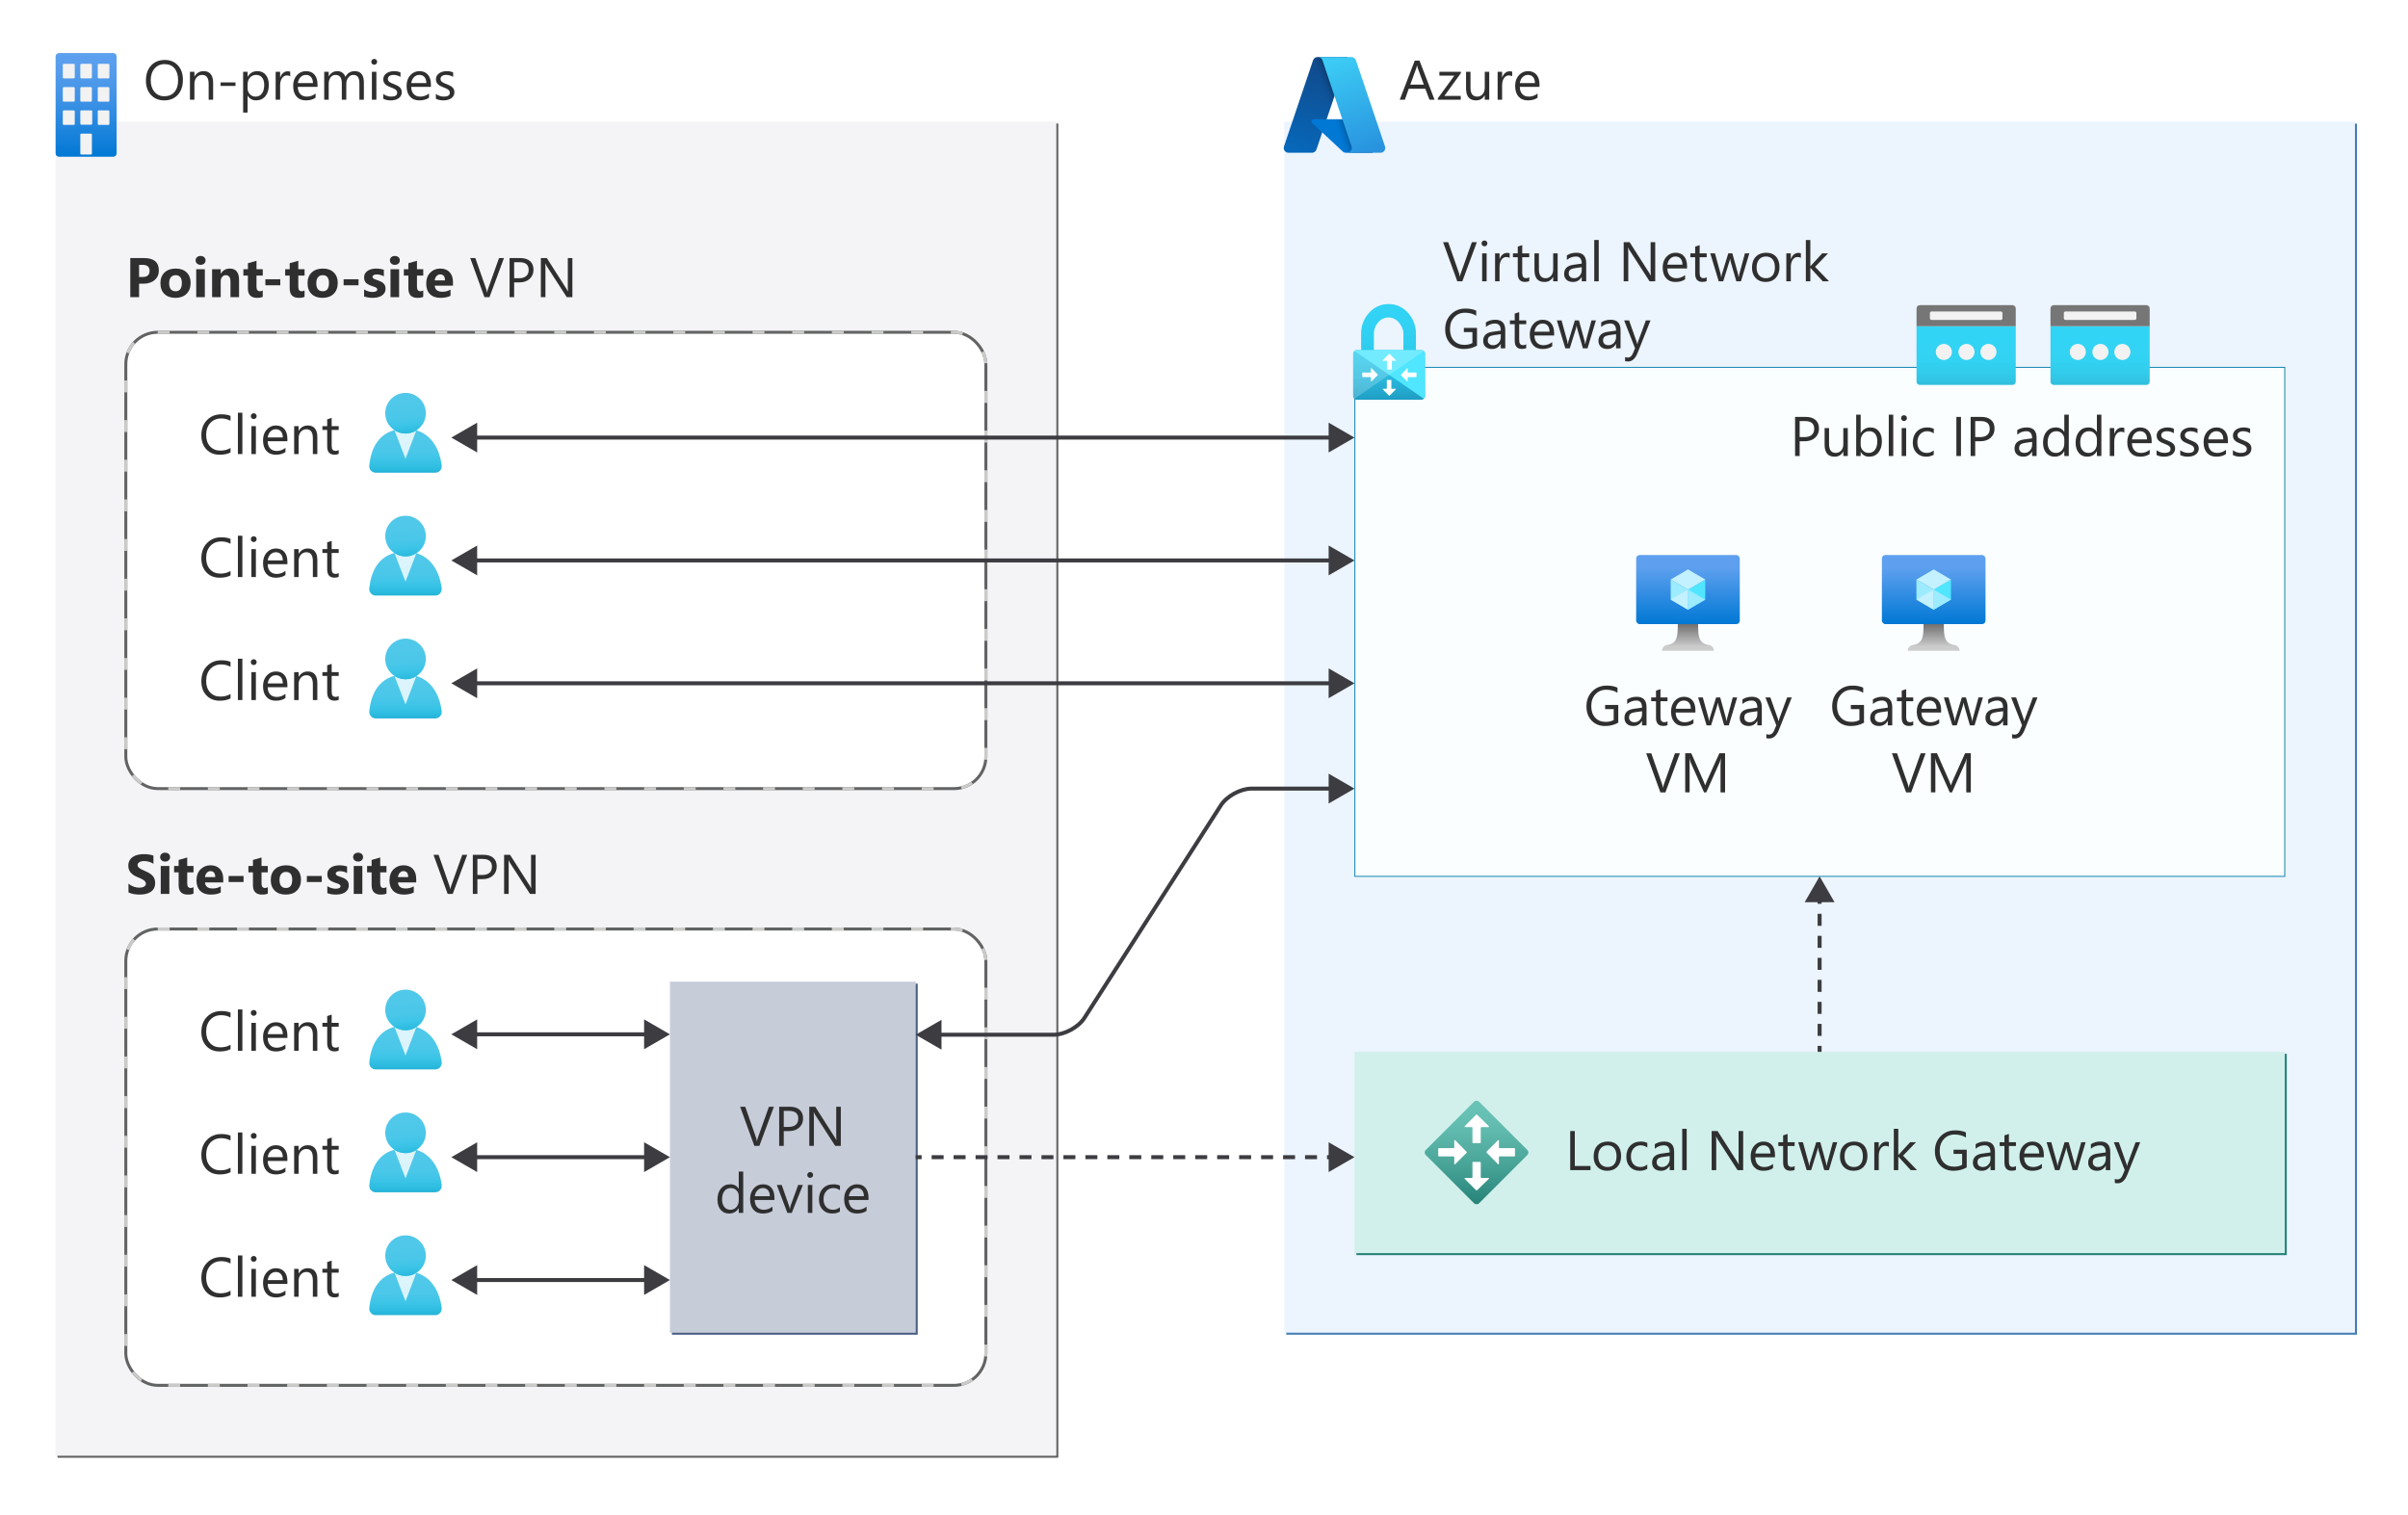 <?xml version="1.0" encoding="UTF-8"?>
<svg xmlns="http://www.w3.org/2000/svg" width="603.634" height="379.824" xmlns:xlink="http://www.w3.org/1999/xlink" viewBox="0 0 603.634 379.824">
  <defs>
    <linearGradient id="linear-gradient" x1="-542.415" y1="1809.547" x2="-542.415" y2="1783.547" gradientTransform="translate(564 1822.847) scale(1 -1)" gradientUnits="userSpaceOnUse">
      <stop offset="0" stop-color="#5ea0ef"/>
      <stop offset=".18" stop-color="#559cec"/>
      <stop offset=".47" stop-color="#3c91e5"/>
      <stop offset=".84" stop-color="#1380da"/>
      <stop offset="1" stop-color="#0078d4"/>
    </linearGradient>
    <linearGradient id="linear-gradient-2" x1="101.651" y1="1333.103" x2="101.651" y2="1318.025" gradientTransform="translate(0 1588.847) scale(1 -1)" gradientUnits="userSpaceOnUse">
      <stop offset=".22" stop-color="#50c8e9"/>
      <stop offset=".47" stop-color="#4ac7e9"/>
      <stop offset=".63" stop-color="#3bc4e7"/>
      <stop offset=".77" stop-color="#2abade"/>
      <stop offset=".89" stop-color="#21a5cb"/>
      <stop offset="1" stop-color="#1b8ab3"/>
      <stop offset="1" stop-color="#1b8ab3"/>
    </linearGradient>
    <linearGradient id="linear-gradient-3" x1="101.218" y1="1341.192" x2="102.318" y2="1327.503" xlink:href="#linear-gradient-2"/>
    <linearGradient id="linear-gradient-4" y1="1302.303" y2="1287.225" xlink:href="#linear-gradient-2"/>
    <linearGradient id="linear-gradient-5" x1="101.218" y1="1310.392" x2="102.318" y2="1296.703" xlink:href="#linear-gradient-2"/>
    <linearGradient id="linear-gradient-6" y1="1271.503" y2="1256.425" xlink:href="#linear-gradient-2"/>
    <linearGradient id="linear-gradient-7" x1="101.218" y1="1279.592" x2="102.318" y2="1265.903" xlink:href="#linear-gradient-2"/>
    <linearGradient id="linear-gradient-8" x1="333.038" y1="1572.769" x2="325.21" y2="1549.645" gradientTransform="translate(0 1588.847) scale(1 -1)" gradientUnits="userSpaceOnUse">
      <stop offset="0" stop-color="#114a8b"/>
      <stop offset="1" stop-color="#0669bc"/>
    </linearGradient>
    <linearGradient id="linear-gradient-9" x1="335.426" y1="1562.086" x2="333.57" y2="1561.453" gradientTransform="translate(0 1588.847) scale(1 -1)" gradientUnits="userSpaceOnUse">
      <stop offset="0" stop-color="#000" stop-opacity=".3"/>
      <stop offset=".071" stop-color="#000" stop-opacity=".2"/>
      <stop offset=".321" stop-color="#000" stop-opacity=".1"/>
      <stop offset=".623" stop-color="#000" stop-opacity=".05"/>
      <stop offset="1" stop-color="#000" stop-opacity="0"/>
    </linearGradient>
    <linearGradient id="linear-gradient-10" x1="334.473" y1="1573.444" x2="343.065" y2="1550.552" gradientTransform="translate(0 1588.847) scale(1 -1)" gradientUnits="userSpaceOnUse">
      <stop offset="0" stop-color="#3ccbf4"/>
      <stop offset="1" stop-color="#2892df"/>
    </linearGradient>
    <linearGradient id="linear-gradient-11" x1="-216.329" y1="1756.98" x2="-215.624" y2="1719.964" gradientTransform="translate(564 1822.847) scale(1 -1)" gradientUnits="userSpaceOnUse">
      <stop offset=".22" stop-color="#32d4f5"/>
      <stop offset=".47" stop-color="#31d1f3"/>
      <stop offset=".63" stop-color="#2ec9eb"/>
      <stop offset=".77" stop-color="#29bade"/>
      <stop offset=".89" stop-color="#22a5cb"/>
      <stop offset="1" stop-color="#198ab3"/>
      <stop offset="1" stop-color="#198ab3"/>
    </linearGradient>
    <linearGradient id="linear-gradient-12" x1="-140.862" y1="1666.385" x2="-140.862" y2="1683.703" gradientTransform="translate(564 1822.847) scale(1 -1)" gradientUnits="userSpaceOnUse">
      <stop offset="0" stop-color="#0078d4"/>
      <stop offset=".82" stop-color="#5ea0ef"/>
    </linearGradient>
    <linearGradient id="linear-gradient-13" x1="-140.862" y1="1659.703" x2="-140.862" y2="1666.385" gradientTransform="translate(564 1822.847) scale(1 -1)" gradientUnits="userSpaceOnUse">
      <stop offset=".15" stop-color="#ccc"/>
      <stop offset="1" stop-color="#707070"/>
    </linearGradient>
    <linearGradient id="linear-gradient-14" x1="-79.262" x2="-79.262" xlink:href="#linear-gradient-12"/>
    <linearGradient id="linear-gradient-15" x1="-79.262" x2="-79.262" xlink:href="#linear-gradient-13"/>
    <linearGradient id="linear-gradient-16" x1="-37.554" y1="1726.347" x2="-37.554" y2="1741.051" gradientTransform="translate(564 1822.847) scale(1 -1)" gradientUnits="userSpaceOnUse">
      <stop offset="0" stop-color="#32bedd"/>
      <stop offset=".18" stop-color="#32caea"/>
      <stop offset=".41" stop-color="#32d2f2"/>
      <stop offset=".78" stop-color="#32d4f5"/>
    </linearGradient>
    <linearGradient id="linear-gradient-17" x1="-71.13" x2="-71.13" xlink:href="#linear-gradient-16"/>
    <linearGradient id="linear-gradient-18" x1="-193.859" y1="1520.473" x2="-193.859" y2="1544.908" gradientTransform="translate(-577.429 1510.649) rotate(45) scale(1 -1)" gradientUnits="userSpaceOnUse">
      <stop offset="0" stop-color="#258277"/>
      <stop offset=".42" stop-color="#49a498"/>
      <stop offset=".78" stop-color="#60baad"/>
      <stop offset="1" stop-color="#68c2b5"/>
    </linearGradient>
    <linearGradient id="linear-gradient-19" y1="1482.703" y2="1467.625" xlink:href="#linear-gradient-2"/>
    <linearGradient id="linear-gradient-20" x1="101.218" y1="1490.792" x2="102.318" y2="1477.103" xlink:href="#linear-gradient-2"/>
    <linearGradient id="linear-gradient-21" y1="1451.903" y2="1436.825" xlink:href="#linear-gradient-2"/>
    <linearGradient id="linear-gradient-22" x1="101.218" y1="1459.992" x2="102.318" y2="1446.303" xlink:href="#linear-gradient-2"/>
    <linearGradient id="linear-gradient-23" y1="1421.103" y2="1406.025" xlink:href="#linear-gradient-2"/>
    <linearGradient id="linear-gradient-24" x1="101.218" y1="1429.192" x2="102.318" y2="1415.503" xlink:href="#linear-gradient-2"/>
  </defs>
  <g isolation="isolate">
    <g id="Shapes">
      <rect width="603.634" height="379.824" fill="#fff"/>
      <g>
        <g mix-blend-mode="multiply" opacity=".8">
          <rect x="14.438" y="31" width="250.8" height="334.4" fill="#3b3b3b"/>
          <rect x="14.438" y="31" width="250.8" height="334.4" fill="#3b3b3b"/>
        </g>
        <g>
          <rect x="13.938" y="30.5" width="250.8" height="334.4" fill="#fff"/>
          <rect x="13.938" y="30.5" width="250.8" height="334.4" fill="#f4f3f5"/>
        </g>
      </g>
      <g>
        <g mix-blend-mode="multiply" opacity=".8">
          <rect x="322.438" y="31" width="268.4" height="303.6" fill="#155ea1"/>
          <rect x="322.438" y="31" width="268.4" height="303.6" fill="#155ea1" opacity=".15"/>
        </g>
        <g>
          <rect x="321.938" y="30.5" width="268.4" height="303.6" fill="#fff"/>
          <rect x="321.938" y="30.5" width="268.4" height="303.6" fill="#83b9f9" opacity=".15"/>
        </g>
      </g>
      <g>
        <path d="M29.232,14.172v24.256c.008.473-.368.863-.841.872-.005,0-.01 0-.015 0h-13.566c-.473.009-.863-.368-.872-.841-0-.01-0-.021,0-.031V14.172c-.009-.473.368-.863.841-.872.01-0.0.021-0.0.031,0h13.55c.473-.009.863.368.872.841 0.0.01 0.0.021,0,.031Z" fill="url(#linear-gradient)"/>
        <path id="a1bc77ea-5288-41a0-8f9a-2d282cf54a86" d="M15.972,16.007h2.554c.118,0,.214.096.214.214v3.212c0,.118-.096.214-.214.214h-2.554c-.121 0-.221-.093-.229-.214v-3.212c.008-.121.108-.214.229-.214ZM20.346,16.007h2.478c.118,0,.214.096.214.214h0v3.212c0,.118-.096.214-.214.214h-2.478c-.118,0-.214-.096-.214-.214h0v-3.212c0-.118.096-.214.214-.214h0ZM24.72,16.007h2.478c.121-0.0.221.093.229.214v3.212c-.008.121-.108.214-.229.214h-2.478c-.118,0-.214-.096-.214-.214h0v-3.212c0-.118.096-.214.214-.214h0ZM15.972,21.834h2.554c.118,0,.214.096.214.214v3.212c0.0.121-.093.221-.214.229h-2.554c-.127,0-.229-.103-.229-.229v-3.212c.008-.121.108-.214.229-.214ZM20.346,21.834h2.478c.118,0,.214.096.214.214h0v3.212c0.0.121-.093.221-.214.229h-2.478c-.121-.008-.214-.108-.214-.229v-3.212c0-.118.096-.214.214-.214h0ZM24.72,21.834h2.478c.121-0.0.221.093.229.214v3.212c0,.127-.103.229-.229.229h-2.478c-.121-.008-.214-.108-.214-.229v-3.212c0-.118.096-.214.214-.214h0ZM15.972,27.676h2.554c.118,0,.214.096.214.214h0v3.212c0,.118-.096.214-.214.214h-2.554c-.121 0-.221-.093-.229-.214v-3.273c.034-.096.127-.159.229-.153ZM20.346,27.676h2.478c.109-.045.234.007.279.117.005.012.009.024.011.036v3.212c0,.118-.096.214-.214.214h-2.554c-.118,0-.214-.096-.214-.214h0v-3.212c.028-.094.116-.157.214-.153ZM20.346,33.503h2.478c.118,0,.214.096.214.214h0v4.818c0,.118-.096.214-.214.214h-2.478c-.118,0-.214-.096-.214-.214v-4.818c0-.118.096-.214.214-.214ZM24.72,27.676h2.478c.121-0.0.221.093.229.214v3.212c-.008.121-.108.214-.229.214h-2.478c-.118,0-.214-.096-.214-.214h0v-3.273c.028-.094.116-.157.214-.153Z" fill="#f2f2f2"/>
      </g>
      <g>
        <rect x="31.538" y="232.9" width="215.6" height="114.4" rx="8" ry="8" fill="#fff"/>
        <rect x="31.538" y="232.9" width="215.6" height="114.4" rx="8" ry="8" fill="none" stroke="#626363" stroke-linejoin="round" stroke-width=".75"/>
        <rect x="31.538" y="232.9" width="215.6" height="114.4" rx="8" ry="8" fill="none" stroke="#cbccca" stroke-dasharray="2.982 6.959" stroke-linejoin="round" stroke-width=".75"/>
      </g>
      <g>
        <path d="M109.118,268.1c.89,0,1.611-.721,1.611-1.611h0c.011-.062.011-.126,0-.189-.644-5.078-3.522-9.211-9.078-9.211s-8.511,3.5-9.078,9.222c-.096.891.548,1.691,1.438,1.787.006.001.011.001.017.002h15.089Z" fill="url(#linear-gradient-2)"/>
        <path d="M101.651,258.288c-.977-.001-1.934-.282-2.756-.811l2.756,7.133,2.711-7.089c-.812.508-1.753.774-2.711.767Z" fill="#fff" isolation="isolate" opacity=".8"/>
        <circle cx="101.663" cy="253.189" r="5.089" fill="url(#linear-gradient-3)"/>
      </g>
      <g>
        <path d="M109.118,298.9c.89,0,1.611-.721,1.611-1.611h0c.011-.062.011-.126,0-.189-.644-5.078-3.522-9.211-9.078-9.211s-8.511,3.5-9.078,9.222c-.096.891.548,1.691,1.438,1.787.006.001.011.001.017.002h15.089Z" fill="url(#linear-gradient-4)"/>
        <path d="M101.651,289.089c-.977-.001-1.934-.282-2.756-.811l2.756,7.133,2.711-7.089c-.812.508-1.753.774-2.711.767Z" fill="#fff" isolation="isolate" opacity=".8"/>
        <circle cx="101.663" cy="283.988" r="5.089" fill="url(#linear-gradient-5)"/>
      </g>
      <g>
        <path d="M109.118,329.7c.89,0,1.611-.721,1.611-1.611h0c.011-.062.011-.126,0-.189-.644-5.078-3.522-9.211-9.078-9.211s-8.511,3.5-9.078,9.222c-.096.891.548,1.691,1.438,1.787.006.001.011.001.017.002h15.089Z" fill="url(#linear-gradient-6)"/>
        <path d="M101.651,319.889c-.977-.001-1.934-.282-2.756-.811l2.756,7.133,2.711-7.089c-.812.508-1.753.774-2.711.767Z" fill="#fff" isolation="isolate" opacity=".8"/>
        <circle cx="101.663" cy="314.788" r="5.089" fill="url(#linear-gradient-7)"/>
      </g>
      <g>
        <g mix-blend-mode="multiply" opacity=".8">
          <rect x="168.438" y="246.6" width="61.6" height="88" fill="#1e3465"/>
          <rect x="168.438" y="246.6" width="61.6" height="88" fill="#1e3465" opacity=".25"/>
        </g>
        <g>
          <rect x="167.938" y="246.1" width="61.6" height="88" fill="#fff"/>
          <rect x="167.938" y="246.1" width="61.6" height="88" fill="#1e3465" opacity=".25"/>
        </g>
      </g>
      <g>
        <line x1="162.556" y1="290.1" x2="118.52" y2="290.1" fill="none" stroke="#3c3c41" stroke-miterlimit="10"/>
        <polygon points="161.462 286.36 167.938 290.1 161.462 293.839 161.462 286.36" fill="#3c3c41"/>
        <polygon points="119.615 286.36 113.138 290.1 119.615 293.839 119.615 286.36" fill="#3c3c41"/>
      </g>
      <g>
        <line x1="162.556" y1="259.3" x2="118.52" y2="259.3" fill="none" stroke="#3c3c41" stroke-miterlimit="10"/>
        <polygon points="161.462 255.56 167.938 259.3 161.462 263.039 161.462 255.56" fill="#3c3c41"/>
        <polygon points="119.615 255.56 113.138 259.3 119.615 263.039 119.615 255.56" fill="#3c3c41"/>
      </g>
      <g>
        <line x1="162.556" y1="320.9" x2="118.52" y2="320.9" fill="none" stroke="#3c3c41" stroke-miterlimit="10"/>
        <polygon points="161.462 317.16 167.938 320.9 161.462 324.639 161.462 317.16" fill="#3c3c41"/>
        <polygon points="119.615 317.16 113.138 320.9 119.615 324.639 119.615 317.16" fill="#3c3c41"/>
      </g>
      <g>
        <rect x="31.538" y="83.3" width="215.6" height="114.4" rx="8" ry="8" fill="#fff"/>
        <rect x="31.538" y="83.3" width="215.6" height="114.4" rx="8" ry="8" fill="none" stroke="#626363" stroke-linejoin="round" stroke-width=".75"/>
        <rect x="31.538" y="83.3" width="215.6" height="114.4" rx="8" ry="8" fill="none" stroke="#cbccca" stroke-dasharray="2.982 6.959" stroke-linejoin="round" stroke-width=".75"/>
      </g>
      <g>
        <rect x="339.634" y="92.1" width="233.104" height="127.6" fill="#fff"/>
        <rect x="339.634" y="92.1" width="233.104" height="127.6" fill="#50e6ff" opacity=".03"/>
        <rect x="339.634" y="92.1" width="233.104" height="127.6" fill="none" stroke="#198ab3" stroke-width=".25"/>
      </g>
      <g>
        <g mix-blend-mode="multiply" opacity=".99">
          <rect x="340.038" y="264.2" width="233.2" height="50.452" fill="#258277"/>
          <rect x="340.038" y="264.2" width="233.2" height="50.452" fill="#258277" opacity=".25"/>
        </g>
        <g>
          <rect x="339.538" y="263.7" width="233.2" height="50.452" fill="#fff"/>
          <rect x="339.538" y="263.7" width="233.2" height="50.452" fill="#4bc5b1" opacity=".25"/>
        </g>
      </g>
      <g>
        <path d="M329.153,15.116c.165-.488.622-.816,1.137-.816h7.538l-7.824,23.184c-.165.488-.622.816-1.137.816h-5.867c-.821,0-1.399-.806-1.137-1.584l7.29-21.6Z" fill="url(#linear-gradient-8)"/>
        <path d="M341.204,29.9h-11.881c-.499,0-.74.611-.375.952l7.634,7.125c.222.207.515.323.819.323h6.727l-2.924-8.4Z" fill="#0078d4"/>
        <path d="M337.828,14.3h-8.4l-8.1,24h8.4l1.725-5.11,5.475,5.11h7.2l-2.924-8.4h-8.641l5.265-15.6Z" fill="url(#linear-gradient-9)"/>
        <path d="M339.904,15.116c-.165-.488-.622-.816-1.137-.816h-8.438.038c.515,0,.972.329,1.137.816l7.29,21.6c.263.778-.316,1.584-1.137,1.584h-.129,8.528c.821,0,1.399-.806,1.137-1.584l-7.29-21.6Z" fill="url(#linear-gradient-10)"/>
      </g>
      <g>
        <path d="M356.277,87.752h-1.33v-4.095c.011-1.923-.695-3.782-1.981-5.212-1.218-1.419-2.997-2.23-4.866-2.22-1.888-.026-3.69.788-4.92,2.22-1.295,1.425-2.003,3.287-1.981,5.212v4.095h-1.077c-.504.007-.91.414-.917.917v10.637c.007.504.414.91.917.917h16.155c.506-.007.916-.412.931-.917v-10.637c-.014-.506-.425-.91-.931-.917ZM351.796,87.752h-7.393v-4.162c.012-1.065.425-2.085,1.157-2.859.63-.723,1.541-1.139,2.5-1.143.962.006,1.877.422,2.513,1.143.158.178.3.37.425.572h0c.499.656.782,1.45.811,2.274l-.013,4.175Z" fill="url(#linear-gradient-11)"/>
        <path d="M356.317,87.752h-16.181c-.216.001-.424.081-.585.226l17.351,11.966c.209-.169.332-.423.332-.691v-10.637c-.041-.48-.436-.852-.917-.864Z" fill="#50e6ff"/>
        <path d="M340.162,87.752h16.168c.22.002.432.082.598.226l-17.365,11.966c-.205-.172-.326-.424-.332-.691v-10.637c.047-.482.447-.853.931-.864Z" fill="#fff" isolation="isolate" opacity=".2"/>
        <path d="M346.624,90.318l1.595-1.595c.035-.029.085-.029.12,0l1.582,1.595c.037.024.047.074.022.111-.006.009-.013.017-.022.022h-.931c-.044,0-.08.036-.08.08h0v2.048c0,.044-.036.08-.08.08h-1.05c-.036.008-.071-.014-.08-.05-.002-.01-.002-.02,0-.03v-2.048c-.007-.046-.046-.08-.093-.08h-.931c-.044-.003-.077-.042-.073-.086.001-.018.009-.034.02-.047ZM349.908,97.604l-1.582,1.582c-.029.033-.08.036-.113.007-.003-.002-.005-.005-.007-.007l-1.582-1.582c-.037-.024-.047-.074-.022-.111.006-.009.013-.017.022-.022h.931c.047.001.086-.034.093-.08v-2.061c0-.044.036-.08.08-.08h.984c.044,0,.08.036.08.08h0v2.061c0,.044.036.08.08.08h.931c.037-.029.09-.023.12.013.029.037.023.09-.013.12h0ZM343.659,95.543v-.931c0-.044-.036-.08-.08-.08h-2.008c-.044,0-.08-.036-.08-.08h0v-.944c-.022-.038-.01-.087.028-.109.016-.009.034-.013.052-.01h2.008c.044,0,.08-.036.08-.08h0v-.931c.005-.051.051-.088.102-.083.016.002.031.007.044.017l1.582,1.595c.027.03.027.076,0,.106l-1.582,1.595c-.042.03-.1.02-.13-.022-.009-.013-.015-.028-.017-.044ZM352.873,92.379v.931c0,.044.036.08.08.08h2.048s.093,0,.093.08v.984c-.007.046-.046.08-.093.08h-2.048c-.044,0-.08.036-.08.08h0v.931c.004.044-.028.083-.072.087-.022.002-.044-.005-.061-.02l-1.582-1.595M351.158,93.908l1.582-1.595s.133-.013.133.067l-1.715,1.529Z" fill="#fff"/>
      </g>
      <g>
        <rect x="410.149" y="139.144" width="25.977" height="17.318" rx=".866" ry=".866" fill="url(#linear-gradient-12)"/>
        <polygon points="427.467 145.277 427.467 150.314 423.138 152.854 423.138 147.803 427.467 145.277" fill="#50e6ff"/>
        <polygon points="427.467 145.277 423.138 147.817 418.808 145.277 423.138 142.752 427.467 145.277" fill="#c3f1ff"/>
        <polygon points="423.138 147.817 423.138 152.854 418.808 150.314 418.808 145.277 423.138 147.817" fill="#9cebff"/>
        <polygon points="418.808 150.314 423.138 147.803 423.138 152.854 418.808 150.314" fill="#c3f1ff"/>
        <polygon points="427.467 150.314 423.138 147.803 423.138 152.854 427.467 150.314" fill="#9cebff"/>
        <path d="M428.348,161.701c-2.569-.404-2.67-2.251-2.67-5.239h-5.094c0,2.987-.087,4.835-2.655,5.239-.735.081-1.289.704-1.284,1.443h12.989c.004-.739-.55-1.362-1.284-1.443Z" fill="url(#linear-gradient-13)"/>
      </g>
      <g>
        <rect x="471.749" y="139.144" width="25.977" height="17.318" rx=".866" ry=".866" fill="url(#linear-gradient-14)"/>
        <polygon points="489.067 145.277 489.067 150.314 484.738 152.854 484.738 147.803 489.067 145.277" fill="#50e6ff"/>
        <polygon points="489.067 145.277 484.738 147.817 480.408 145.277 484.738 142.752 489.067 145.277" fill="#c3f1ff"/>
        <polygon points="484.738 147.817 484.738 152.854 480.408 150.314 480.408 145.277 484.738 147.817" fill="#9cebff"/>
        <polygon points="480.408 150.314 484.738 147.803 484.738 152.854 480.408 150.314" fill="#c3f1ff"/>
        <polygon points="489.067 150.314 484.738 147.803 484.738 152.854 489.067 150.314" fill="#9cebff"/>
        <path d="M489.948,161.701c-2.569-.404-2.67-2.251-2.67-5.239h-5.094c0,2.987-.087,4.835-2.655,5.239-.735.081-1.289.704-1.284,1.443h12.989c.004-.739-.55-1.362-1.284-1.443Z" fill="url(#linear-gradient-15)"/>
      </g>
      <g>
        <path d="M514.01,81.796h24.872v13.87c0,.461-.373.834-.834.834h-23.204c-.461,0-.834-.373-.834-.834v-13.87Z" fill="url(#linear-gradient-16)"/>
        <path d="M514.844,76.5h23.204c.461,0,.834.373.834.834v4.462h-24.872v-4.477c.008-.455.379-.819.834-.819Z" fill="#767676"/>
        <circle cx="532.035" cy="88.233" r="2.019" fill="#f2f2f2"/>
        <circle cx="526.534" cy="88.233" r="2.019" fill="#f2f2f2"/>
        <circle cx="520.857" cy="88.233" r="2.019" fill="#f2f2f2"/>
        <rect x="517.36" y="78.08" width="18.186" height="2.136" rx=".41" ry=".41" fill="#f2f2f2"/>
      </g>
      <g>
        <path d="M480.434,81.796h24.872v13.87c0,.461-.373.834-.834.834h-23.204c-.461,0-.834-.373-.834-.834v-13.87Z" fill="url(#linear-gradient-17)"/>
        <path d="M481.268,76.5h23.204c.461,0,.834.373.834.834v4.462h-24.872v-4.477c.008-.455.379-.819.834-.819Z" fill="#767676"/>
        <circle cx="498.459" cy="88.233" r="2.019" fill="#f2f2f2"/>
        <circle cx="492.958" cy="88.233" r="2.019" fill="#f2f2f2"/>
        <circle cx="487.281" cy="88.233" r="2.019" fill="#f2f2f2"/>
        <rect x="483.785" y="78.08" width="18.186" height="2.136" rx=".41" ry=".41" fill="#f2f2f2"/>
      </g>
      <g>
        <path d="M234.92,259.405h29.218c2.75,0,6.215-1.894,7.7-4.208l34.199-53.289c1.485-2.314,4.95-4.208,7.7-4.208h20.418" fill="none" stroke="#3c3c41" stroke-miterlimit="10"/>
        <polygon points="236.014 263.144 229.538 259.405 236.014 255.665 236.014 263.144" fill="#3c3c41"/>
        <polygon points="333.062 201.439 339.538 197.7 333.062 193.96 333.062 201.439" fill="#3c3c41"/>
      </g>
      <g>
        <rect x="360.69" y="279.478" width="18.896" height="18.896" rx=".872" ry=".872" transform="translate(-95.89 346.351) rotate(-45)" fill="url(#linear-gradient-18)"/>
        <path d="M367.168,282.316l2.876-2.876c.059-.058.155-.058.214,0l2.953,2.876c.06.046.071.133.025.193-.031.04-.082.06-.132.052h-1.76c-.085,0-.153.069-.153.153h0v3.718c0,.076-.062.138-.138.138h-1.79c-.076.009-.144-.046-.152-.121-.001-.005-.001-.011-.001-.016v-3.718c0-.079-.059-.145-.138-.153h-1.698c-.084-.008-.146-.083-.138-.167.003-.028.013-.055.03-.078ZM373.212,295.535l-2.953,2.876c-.059.058-.155.058-.214,0l-2.876-2.876c-.051-.067-.038-.163.029-.214.023-.017.05-.028.078-.03h1.698c.079-.008.138-.074.138-.153v-3.718c-.001-.076.061-.138.137-.139.005,0,.011 0.0.016.001h1.79c.076,0,.138.062.138.138h0v3.718c0,.085.069.153.153.153h1.683c.068-.051.164-.037.214.031.051.068.037.164-.031.214ZM364.552,291.741v-1.683c-.007-.081-.072-.146-.153-.153h-3.718c-.079 0-.145-.059-.153-.138v-1.79c.007-.081.072-.146.153-.153h3.718c.079 0.0.145-.059.153-.138v-1.698c-.026-.071.01-.15.082-.177.06-.022.128 0.0.163.054l2.876,2.907c.055.053.057.14.004.195-.001.001-.003.003-.004.004l-2.876,2.876c-.046.06-.133.071-.193.025-.04-.031-.06-.082-.052-.132ZM375.752,285.988v1.698c.008.079.074.138.153.138h3.718c.081.007.146.072.153.153v1.79c-.008.079-.074.138-.153.138h-3.718c-.081.007-.146.072-.153.153v1.683c.013.075-.038.146-.113.159-.05.009-.101-.011-.132-.052l-2.876-2.922c-.055-.053-.057-.14-.004-.195.001-.001.003-.003.004-.004l2.876-2.861c.041-.064.127-.082.19-.041.054.035.077.103.054.163Z" fill="#fff"/>
      </g>
      <g>
        <line x1="229.538" y1="290.1" x2="231.038" y2="290.1" fill="none" stroke="#3c3c41" stroke-miterlimit="10"/>
        <line x1="233.541" y1="290.1" x2="331.404" y2="290.1" fill="none" stroke="#3c3c41" stroke-dasharray="3.003 2.503" stroke-miterlimit="10"/>
        <line x1="332.656" y1="290.1" x2="334.156" y2="290.1" fill="none" stroke="#3c3c41" stroke-miterlimit="10"/>
        <polygon points="333.062 293.839 339.538 290.1 333.062 286.36 333.062 293.839" fill="#3c3c41"/>
      </g>
      <g>
        <line x1="456.138" y1="263.7" x2="456.138" y2="262.2" fill="none" stroke="#3c3c41" stroke-miterlimit="10"/>
        <line x1="456.138" y1="259.691" x2="456.138" y2="227.836" fill="none" stroke="#3c3c41" stroke-dasharray="3.01 2.508" stroke-miterlimit="10"/>
        <line x1="456.138" y1="226.582" x2="456.138" y2="225.082" fill="none" stroke="#3c3c41" stroke-miterlimit="10"/>
        <polygon points="459.878 226.176 456.138 219.7 452.398 226.176 459.878 226.176" fill="#3c3c41"/>
      </g>
      <g>
        <path d="M109.118,118.5c.89,0,1.611-.721,1.611-1.611h0c.011-.062.011-.126,0-.189-.644-5.078-3.522-9.211-9.078-9.211s-8.511,3.5-9.078,9.222c-.096.891.548,1.691,1.438,1.787.006.001.011.001.017.002h15.089Z" fill="url(#linear-gradient-19)"/>
        <path d="M101.651,108.689c-.977-.001-1.934-.282-2.756-.811l2.756,7.133,2.711-7.089c-.812.508-1.753.774-2.711.767Z" fill="#fff" isolation="isolate" opacity=".8"/>
        <circle cx="101.663" cy="103.589" r="5.089" fill="url(#linear-gradient-20)"/>
      </g>
      <g>
        <path d="M109.118,149.3c.89,0,1.611-.721,1.611-1.611h0c.011-.062.011-.126,0-.189-.644-5.078-3.522-9.211-9.078-9.211s-8.511,3.5-9.078,9.222c-.096.891.548,1.691,1.438,1.787.006.001.011.001.017.002h15.089Z" fill="url(#linear-gradient-21)"/>
        <path d="M101.651,139.489c-.977-.001-1.934-.282-2.756-.811l2.756,7.133,2.711-7.089c-.812.508-1.753.774-2.711.767Z" fill="#fff" isolation="isolate" opacity=".8"/>
        <circle cx="101.663" cy="134.389" r="5.089" fill="url(#linear-gradient-22)"/>
      </g>
      <g>
        <path d="M109.118,180.1c.89,0,1.611-.721,1.611-1.611h0c.011-.062.011-.126,0-.189-.644-5.078-3.522-9.211-9.078-9.211s-8.511,3.5-9.078,9.222c-.096.891.548,1.691,1.438,1.787.006.001.011.001.017.002h15.089Z" fill="url(#linear-gradient-23)"/>
        <path d="M101.651,170.289c-.977-.001-1.934-.282-2.756-.811l2.756,7.133,2.711-7.089c-.812.508-1.753.774-2.711.767Z" fill="#fff" isolation="isolate" opacity=".8"/>
        <circle cx="101.663" cy="165.189" r="5.089" fill="url(#linear-gradient-24)"/>
      </g>
      <g>
        <line x1="334.156" y1="140.5" x2="118.52" y2="140.5" fill="none" stroke="#3c3c41" stroke-miterlimit="10"/>
        <polygon points="333.061 136.76 339.538 140.5 333.061 144.24 333.061 136.76" fill="#3c3c41"/>
        <polygon points="119.615 136.76 113.138 140.5 119.615 144.239 119.615 136.76" fill="#3c3c41"/>
      </g>
      <g>
        <line x1="334.156" y1="109.7" x2="118.52" y2="109.7" fill="none" stroke="#3c3c41" stroke-miterlimit="10"/>
        <polygon points="333.061 105.96 339.538 109.7 333.061 113.44 333.061 105.96" fill="#3c3c41"/>
        <polygon points="119.615 105.96 113.138 109.7 119.615 113.439 119.615 105.96" fill="#3c3c41"/>
      </g>
      <g>
        <line x1="334.156" y1="171.3" x2="118.52" y2="171.3" fill="none" stroke="#3c3c41" stroke-miterlimit="10"/>
        <polygon points="333.062 167.56 339.538 171.3 333.062 175.04 333.062 167.56" fill="#3c3c41"/>
        <polygon points="119.615 167.56 113.138 171.3 119.615 175.04 119.615 167.56" fill="#3c3c41"/>
      </g>
    </g>
    <g id="Text">
      <g>
        <path d="M41.174,25.164c-1.39,0-2.503-.458-3.339-1.374s-1.254-2.108-1.254-3.575c0-1.577.426-2.834,1.278-3.773s2.012-1.408,3.479-1.408c1.353,0,2.444.456,3.271,1.367s1.241,2.103,1.241,3.575c0,1.6-.424,2.864-1.272,3.794s-1.982,1.395-3.404,1.395ZM41.256,16.072c-1.03,0-1.866.372-2.509,1.114s-.964,1.718-.964,2.926.314,2.18.94,2.916,1.443,1.104,2.451,1.104c1.076,0,1.923-.351,2.543-1.053s.93-1.684.93-2.946c0-1.294-.301-2.294-.902-3.001s-1.431-1.06-2.488-1.06Z" fill="#2f2f2f"/>
        <path d="M53.426,25h-1.121v-3.992c0-1.486-.542-2.228-1.627-2.228-.56,0-1.024.211-1.391.632s-.55.954-.55,1.596v3.992h-1.121v-7h1.121v1.162h.027c.529-.884,1.294-1.326,2.297-1.326.766,0,1.351.247,1.757.742s.608,1.209.608,2.143v4.279Z" fill="#2f2f2f"/>
        <path d="M59.035,21.541h-3.732v-.882h3.732v.882Z" fill="#2f2f2f"/>
        <path d="M62.093,23.988h-.027v4.231h-1.121v-10.22h1.121v1.23h.027c.551-.93,1.358-1.395,2.42-1.395.902,0,1.606.314,2.112.94s.759,1.466.759,2.519c0,1.171-.285,2.109-.855,2.813s-1.349,1.056-2.338,1.056c-.907,0-1.606-.392-2.099-1.176ZM62.065,21.165v.978c0,.579.188,1.07.564,1.473s.854.605,1.432.605c.679,0,1.211-.26,1.596-.779s.578-1.242.578-2.167c0-.779-.18-1.39-.54-1.832s-.848-.663-1.463-.663c-.652,0-1.176.227-1.572.68s-.595,1.022-.595,1.706Z" fill="#2f2f2f"/>
        <path d="M72.751,19.134c-.196-.15-.478-.226-.848-.226-.478,0-.878.226-1.2.677s-.482,1.066-.482,1.846v3.568h-1.121v-7h1.121v1.442h.027c.16-.492.403-.876.731-1.152s.695-.414,1.101-.414c.291,0,.515.032.67.096v1.162Z" fill="#2f2f2f"/>
        <path d="M79.594,21.78h-4.942c.018.779.228,1.381.629,1.805s.953.636,1.654.636c.789,0,1.513-.26,2.174-.779v1.053c-.615.447-1.429.67-2.44.67-.989,0-1.766-.318-2.331-.954s-.848-1.53-.848-2.683c0-1.089.309-1.977.926-2.663s1.384-1.029,2.3-1.029,1.625.296,2.126.889.752,1.415.752,2.468v.588ZM78.445,20.83c-.004-.647-.161-1.151-.468-1.511s-.735-.54-1.282-.54c-.529,0-.978.189-1.347.567s-.597.873-.684,1.483h3.78Z" fill="#2f2f2f"/>
        <path d="M91.216,25h-1.121v-4.019c0-.775-.12-1.335-.359-1.682s-.642-.519-1.206-.519c-.478,0-.885.219-1.22.656s-.502.961-.502,1.572v3.992h-1.121v-4.156c0-1.377-.531-2.064-1.593-2.064-.492,0-.898.206-1.217.619s-.478.949-.478,1.61v3.992h-1.121v-7h1.121v1.107h.027c.497-.848,1.221-1.272,2.174-1.272.478,0,.895.133,1.251.4s.599.616.731,1.049c.519-.966,1.294-1.449,2.324-1.449,1.54,0,2.311.95,2.311,2.851v4.314Z" fill="#2f2f2f"/>
        <path d="M93.804,16.222c-.201,0-.372-.068-.513-.205s-.212-.31-.212-.519.071-.384.212-.523.312-.208.513-.208c.205,0,.379.069.523.208s.215.314.215.523c0,.201-.072.372-.215.513s-.318.212-.523.212ZM94.351,25h-1.121v-7h1.121v7Z" fill="#2f2f2f"/>
        <path d="M96.068,24.747v-1.203c.611.451,1.283.677,2.017.677.984,0,1.477-.328,1.477-.984,0-.187-.042-.345-.127-.475s-.198-.245-.342-.345-.312-.19-.506-.27-.402-.163-.625-.249c-.31-.123-.582-.247-.817-.373s-.431-.267-.588-.424-.276-.336-.355-.537-.12-.435-.12-.704c0-.328.075-.619.226-.872s.351-.465.602-.636.537-.3.858-.386.653-.13.995-.13c.606,0,1.148.105,1.627.315v1.135c-.515-.337-1.107-.506-1.777-.506-.209,0-.399.024-.567.072s-.314.115-.434.202-.214.19-.28.311-.099.254-.099.4c0,.182.033.335.099.458s.163.232.29.328.283.182.465.26.39.162.622.253c.31.119.588.24.834.366s.456.267.629.424.307.338.4.543.14.449.14.731c0,.346-.076.647-.229.902s-.356.467-.612.636-.549.294-.882.376-.681.123-1.046.123c-.72,0-1.344-.139-1.873-.417Z" fill="#2f2f2f"/>
        <path d="M108.023,21.78h-4.942c.018.779.228,1.381.629,1.805s.953.636,1.654.636c.789,0,1.513-.26,2.174-.779v1.053c-.615.447-1.429.67-2.44.67-.989,0-1.766-.318-2.331-.954s-.848-1.53-.848-2.683c0-1.089.309-1.977.926-2.663s1.384-1.029,2.3-1.029,1.625.296,2.126.889.752,1.415.752,2.468v.588ZM106.875,20.83c-.004-.647-.161-1.151-.468-1.511s-.735-.54-1.282-.54c-.529,0-.978.189-1.347.567s-.597.873-.684,1.483h3.78Z" fill="#2f2f2f"/>
        <path d="M109.265,24.747v-1.203c.611.451,1.283.677,2.017.677.984,0,1.477-.328,1.477-.984,0-.187-.042-.345-.127-.475s-.198-.245-.342-.345-.312-.19-.506-.27-.402-.163-.625-.249c-.31-.123-.582-.247-.817-.373s-.431-.267-.588-.424-.276-.336-.355-.537-.12-.435-.12-.704c0-.328.075-.619.226-.872s.351-.465.602-.636.537-.3.858-.386.653-.13.995-.13c.606,0,1.148.105,1.627.315v1.135c-.515-.337-1.107-.506-1.777-.506-.209,0-.399.024-.567.072s-.314.115-.434.202-.214.19-.28.311-.099.254-.099.4c0,.182.033.335.099.458s.163.232.29.328.283.182.465.26.39.162.622.253c.31.119.588.24.834.366s.456.267.629.424.307.338.4.543.14.449.14.731c0,.346-.076.647-.229.902s-.356.467-.612.636-.549.294-.882.376-.681.123-1.046.123c-.72,0-1.344-.139-1.873-.417Z" fill="#2f2f2f"/>
      </g>
      <g>
        <path d="M359.611,25h-1.272l-1.039-2.748h-4.156l-.978,2.748h-1.278l3.76-9.803h1.19l3.773,9.803ZM356.925,21.219l-1.538-4.177c-.05-.137-.1-.355-.15-.656h-.027c-.045.278-.098.497-.157.656l-1.524,4.177h3.397Z" fill="#2f2f2f"/>
        <path d="M366.222,18.321l-4.143,5.722h4.102v.957h-5.749v-.349l4.143-5.694h-3.753v-.957h5.4v.321Z" fill="#2f2f2f"/>
        <path d="M373.319,25h-1.121v-1.107h-.027c-.465.848-1.185,1.272-2.16,1.272-1.668,0-2.502-.994-2.502-2.981v-4.184h1.114v4.006c0,1.477.565,2.215,1.695,2.215.547,0,.997-.202,1.35-.605s.53-.931.53-1.583v-4.033h1.121v7Z" fill="#2f2f2f"/>
        <path d="M379.076,19.134c-.196-.15-.478-.226-.848-.226-.478,0-.878.226-1.2.677s-.482,1.066-.482,1.846v3.568h-1.121v-7h1.121v1.442h.027c.16-.492.403-.876.731-1.152s.695-.414,1.101-.414c.291,0,.515.032.67.096v1.162Z" fill="#2f2f2f"/>
        <path d="M385.919,21.78h-4.942c.018.779.228,1.381.629,1.805s.953.636,1.654.636c.789,0,1.513-.26,2.174-.779v1.053c-.615.447-1.429.67-2.44.67-.989,0-1.766-.318-2.331-.954s-.848-1.53-.848-2.683c0-1.089.309-1.977.926-2.663s1.384-1.029,2.3-1.029,1.625.296,2.126.889.752,1.415.752,2.468v.588ZM384.771,20.83c-.004-.647-.161-1.151-.468-1.511s-.735-.54-1.282-.54c-.529,0-.978.189-1.347.567s-.597.873-.684,1.483h3.78Z" fill="#2f2f2f"/>
      </g>
      <g>
        <rect x="392.338" y="169.944" width="61.6" height="32.156" fill="none"/>
        <path d="M405.662,181.175c-.984.556-2.078.834-3.281.834-1.399,0-2.53-.451-3.394-1.353s-1.295-2.096-1.295-3.582c0-1.518.479-2.763,1.439-3.736s2.175-1.46,3.647-1.46c1.066,0,1.962.173,2.687.519v1.272c-.793-.501-1.732-.752-2.816-.752-1.098,0-1.998.378-2.7,1.135s-1.053,1.736-1.053,2.939c0,1.24.326,2.214.978,2.922s1.536,1.063,2.652,1.063c.766,0,1.429-.153,1.989-.458v-2.748h-2.147v-1.039h3.295v4.443Z" fill="#2f2f2f"/>
        <path d="M412.748,181.845h-1.121v-1.094h-.027c-.488.838-1.206,1.258-2.153,1.258-.697,0-1.243-.185-1.637-.554s-.591-.859-.591-1.47c0-1.308.77-2.069,2.311-2.283l2.099-.294c0-1.19-.481-1.784-1.442-1.784-.843,0-1.604.287-2.283.861v-1.148c.688-.438,1.481-.656,2.379-.656,1.645,0,2.468.871,2.468,2.611v4.553ZM411.627,178.304l-1.688.232c-.519.073-.912.202-1.176.386s-.397.512-.397.981c0,.342.122.621.366.837s.568.325.974.325c.556,0,1.015-.195,1.377-.585s.543-.883.543-1.48v-.697Z" fill="#2f2f2f"/>
        <path d="M418.007,181.777c-.264.146-.613.219-1.046.219-1.226,0-1.839-.684-1.839-2.051v-4.143h-1.203v-.957h1.203v-1.709l1.121-.362v2.071h1.764v.957h-1.764v3.944c0,.469.08.804.239,1.005s.424.301.793.301c.283,0,.526-.078.731-.232v.957Z" fill="#2f2f2f"/>
        <path d="M425,178.626h-4.942c.018.779.228,1.381.629,1.805s.953.636,1.654.636c.789,0,1.513-.26,2.174-.779v1.053c-.615.447-1.429.67-2.44.67-.989,0-1.766-.318-2.331-.954s-.848-1.53-.848-2.683c0-1.089.309-1.977.926-2.663s1.384-1.029,2.3-1.029,1.625.296,2.126.889.752,1.415.752,2.468v.588ZM423.851,177.675c-.004-.647-.161-1.151-.468-1.511s-.735-.54-1.282-.54c-.529,0-.978.189-1.347.567s-.597.873-.684,1.483h3.78Z" fill="#2f2f2f"/>
        <path d="M435.474,174.845l-2.099,7h-1.162l-1.442-5.011c-.055-.191-.091-.408-.109-.649h-.027c-.014.164-.061.376-.144.636l-1.565,5.024h-1.121l-2.119-7h1.176l1.449,5.264c.045.16.078.369.096.629h.055c.014-.201.055-.415.123-.643l1.613-5.25h1.025l1.449,5.277c.045.169.08.378.102.629h.055c.009-.178.048-.387.116-.629l1.422-5.277h1.107Z" fill="#2f2f2f"/>
        <path d="M441.648,181.845h-1.121v-1.094h-.027c-.488.838-1.206,1.258-2.153,1.258-.697,0-1.243-.185-1.637-.554s-.591-.859-.591-1.47c0-1.308.77-2.069,2.311-2.283l2.099-.294c0-1.19-.481-1.784-1.442-1.784-.843,0-1.604.287-2.283.861v-1.148c.688-.438,1.481-.656,2.379-.656,1.645,0,2.468.871,2.468,2.611v4.553ZM440.527,178.304l-1.688.232c-.519.073-.912.202-1.176.386s-.397.512-.397.981c0,.342.122.621.366.837s.568.325.974.325c.556,0,1.015-.195,1.377-.585s.543-.883.543-1.48v-.697Z" fill="#2f2f2f"/>
        <path d="M449.159,174.845l-3.22,8.121c-.574,1.449-1.381,2.174-2.42,2.174-.291,0-.536-.03-.731-.089v-1.005c.242.082.462.123.663.123.565,0,.989-.337,1.272-1.012l.56-1.326-2.734-6.986h1.244l1.894,5.387c.023.068.071.246.144.533h.041c.023-.109.068-.283.137-.519l1.989-5.4h1.162Z" fill="#2f2f2f"/>
        <path d="M421.115,188.842l-3.63,9.803h-1.265l-3.555-9.803h1.278l2.714,7.772c.086.251.153.54.198.868h.027c.037-.273.112-.567.226-.882l2.769-7.759h1.237Z" fill="#2f2f2f"/>
        <path d="M432.442,198.645h-1.142v-6.576c0-.519.032-1.155.096-1.907h-.027c-.109.442-.207.759-.294.95l-3.35,7.533h-.56l-3.343-7.479c-.096-.219-.194-.554-.294-1.005h-.027c.037.392.055,1.032.055,1.921v6.562h-1.107v-9.803h1.518l3.008,6.836c.232.524.383.916.451,1.176h.041c.196-.538.353-.939.472-1.203l3.069-6.809h1.435v9.803Z" fill="#2f2f2f"/>
      </g>
      <g>
        <rect x="453.938" y="169.944" width="61.6" height="32.156" fill="none"/>
        <path d="M467.262,181.175c-.984.556-2.078.834-3.281.834-1.398,0-2.53-.451-3.394-1.353-.864-.902-1.296-2.096-1.296-3.582,0-1.518.479-2.763,1.44-3.736.959-.973,2.175-1.46,3.647-1.46,1.066,0,1.962.173,2.687.519v1.272c-.793-.501-1.731-.752-2.816-.752-1.098,0-1.998.378-2.7,1.135-.701.756-1.053,1.736-1.053,2.939,0,1.24.326,2.214.978,2.922.652.709,1.536,1.063,2.652,1.063.766,0,1.429-.153,1.989-.458v-2.748h-2.147v-1.039h3.295v4.443Z" fill="#2f2f2f"/>
        <path d="M474.348,181.845h-1.121v-1.094h-.027c-.488.838-1.206,1.258-2.153,1.258-.697,0-1.243-.185-1.638-.554-.394-.369-.591-.859-.591-1.47,0-1.308.769-2.069,2.311-2.283l2.099-.294c0-1.19-.481-1.784-1.442-1.784-.844,0-1.605.287-2.283.861v-1.148c.688-.438,1.48-.656,2.379-.656,1.645,0,2.468.871,2.468,2.611v4.553ZM473.227,178.304l-1.688.232c-.519.073-.912.202-1.176.386-.265.185-.397.512-.397.981,0,.342.122.621.365.837.244.216.568.325.975.325.556,0,1.015-.195,1.377-.585s.544-.883.544-1.48v-.697Z" fill="#2f2f2f"/>
        <path d="M479.606,181.777c-.264.146-.612.219-1.046.219-1.226,0-1.839-.684-1.839-2.051v-4.143h-1.203v-.957h1.203v-1.709l1.121-.362v2.071h1.764v.957h-1.764v3.944c0,.469.08.804.239,1.005.16.201.424.301.793.301.283,0,.526-.078.731-.232v.957Z" fill="#2f2f2f"/>
        <path d="M486.599,178.626h-4.942c.019.779.229,1.381.629,1.805.401.424.953.636,1.654.636.789,0,1.514-.26,2.174-.779v1.053c-.615.447-1.429.67-2.44.67-.988,0-1.766-.318-2.331-.954-.565-.636-.848-1.53-.848-2.683,0-1.089.309-1.977.927-2.663.617-.686,1.384-1.029,2.3-1.029s1.625.296,2.126.889c.502.592.752,1.415.752,2.468v.588ZM485.451,177.675c-.004-.647-.16-1.151-.468-1.511s-.735-.54-1.282-.54c-.528,0-.978.189-1.347.567s-.597.873-.684,1.483h3.78Z" fill="#2f2f2f"/>
        <path d="M497.074,174.845l-2.099,7h-1.162l-1.442-5.011c-.055-.191-.092-.408-.109-.649h-.027c-.014.164-.061.376-.144.636l-1.565,5.024h-1.121l-2.119-7h1.176l1.449,5.264c.045.16.077.369.096.629h.055c.014-.201.055-.415.123-.643l1.613-5.25h1.025l1.449,5.277c.045.169.079.378.102.629h.055c.009-.178.048-.387.116-.629l1.422-5.277h1.107Z" fill="#2f2f2f"/>
        <path d="M503.248,181.845h-1.121v-1.094h-.027c-.488.838-1.206,1.258-2.153,1.258-.697,0-1.243-.185-1.638-.554-.394-.369-.591-.859-.591-1.47,0-1.308.769-2.069,2.311-2.283l2.099-.294c0-1.19-.481-1.784-1.442-1.784-.844,0-1.605.287-2.283.861v-1.148c.688-.438,1.48-.656,2.379-.656,1.645,0,2.468.871,2.468,2.611v4.553ZM502.127,178.304l-1.688.232c-.519.073-.912.202-1.176.386-.265.185-.397.512-.397.981,0,.342.122.621.365.837.244.216.568.325.975.325.556,0,1.015-.195,1.377-.585s.544-.883.544-1.48v-.697Z" fill="#2f2f2f"/>
        <path d="M510.76,174.845l-3.22,8.121c-.574,1.449-1.381,2.174-2.42,2.174-.292,0-.536-.03-.731-.089v-1.005c.241.082.462.123.663.123.565,0,.988-.337,1.272-1.012l.56-1.326-2.734-6.986h1.244l1.894,5.387c.022.068.07.246.144.533h.041c.022-.109.068-.283.137-.519l1.989-5.4h1.162Z" fill="#2f2f2f"/>
        <path d="M482.715,188.842l-3.63,9.803h-1.265l-3.555-9.803h1.278l2.714,7.772c.087.251.153.54.198.868h.027c.037-.273.112-.567.226-.882l2.769-7.759h1.237Z" fill="#2f2f2f"/>
        <path d="M494.042,198.645h-1.142v-6.576c0-.519.031-1.155.096-1.907h-.027c-.109.442-.208.759-.294.95l-3.35,7.533h-.56l-3.343-7.479c-.096-.219-.194-.554-.294-1.005h-.027c.036.392.055,1.032.055,1.921v6.562h-1.107v-9.803h1.518l3.008,6.836c.232.524.383.916.451,1.176h.041c.195-.538.352-.939.472-1.203l3.069-6.809h1.435v9.803Z" fill="#2f2f2f"/>
      </g>
      <g>
        <rect x="445.234" y="102.422" width="123.2" height="16.078" fill="none"/>
        <path d="M451.137,110.618v3.705h-1.148v-9.803h2.693c1.048,0,1.86.255,2.437.766s.865,1.23.865,2.16-.32,1.691-.96,2.283-1.505.889-2.594.889h-1.292ZM451.137,105.56v4.019h1.203c.793,0,1.398-.181,1.815-.543s.625-.874.625-1.535c0-1.294-.766-1.941-2.297-1.941h-1.347Z" fill="#2f2f2f"/>
        <path d="M463.201,114.323h-1.121v-1.107h-.027c-.465.848-1.185,1.272-2.16,1.272-1.668,0-2.502-.994-2.502-2.981v-4.184h1.114v4.006c0,1.477.565,2.215,1.695,2.215.547,0,.997-.202,1.35-.605.353-.403.53-.931.53-1.583v-4.033h1.121v7Z" fill="#2f2f2f"/>
        <path d="M466.457,113.312h-.027v1.012h-1.121v-10.363h1.121v4.594h.027c.551-.93,1.357-1.395,2.42-1.395.897,0,1.601.314,2.108.94.509.626.763,1.466.763,2.519,0,1.171-.285,2.109-.855,2.813-.57.704-1.35,1.056-2.338,1.056-.926,0-1.625-.392-2.099-1.176ZM466.429,110.488v.978c0,.579.188,1.07.564,1.473s.854.605,1.433.605c.679,0,1.211-.26,1.596-.779.386-.519.578-1.242.578-2.167,0-.779-.181-1.39-.54-1.832-.36-.442-.848-.663-1.463-.663-.652,0-1.176.227-1.572.68s-.595,1.022-.595,1.706Z" fill="#2f2f2f"/>
        <path d="M474.598,114.323h-1.121v-10.363h1.121v10.363Z" fill="#2f2f2f"/>
        <path d="M477.285,105.546c-.2,0-.371-.068-.513-.205-.141-.137-.212-.31-.212-.519s.071-.384.212-.523c.142-.139.312-.208.513-.208.205,0,.38.069.523.208s.215.314.215.523c0,.201-.071.372-.215.513s-.318.212-.523.212ZM477.832,114.323h-1.121v-7h1.121v7Z" fill="#2f2f2f"/>
        <path d="M484.744,114.002c-.537.324-1.176.485-1.914.485-.998,0-1.804-.325-2.416-.974-.613-.649-.92-1.491-.92-2.526,0-1.153.331-2.079.991-2.779.661-.7,1.543-1.049,2.646-1.049.615,0,1.158.114,1.627.342v1.148c-.519-.365-1.075-.547-1.668-.547-.715,0-1.302.256-1.76.769s-.688,1.186-.688,2.02c0,.82.216,1.467.646,1.941s1.008.711,1.732.711c.611,0,1.185-.203,1.723-.608v1.066Z" fill="#2f2f2f"/>
        <path d="M491.573,114.323h-1.148v-9.803h1.148v9.803Z" fill="#2f2f2f"/>
        <path d="M495.143,110.618v3.705h-1.148v-9.803h2.693c1.049,0,1.86.255,2.438.766.576.51.864,1.23.864,2.16s-.32,1.691-.96,2.283c-.641.592-1.505.889-2.595.889h-1.292ZM495.143,105.56v4.019h1.203c.793,0,1.398-.181,1.815-.543s.625-.874.625-1.535c0-1.294-.766-1.941-2.297-1.941h-1.347Z" fill="#2f2f2f"/>
        <path d="M510.531,114.323h-1.121v-1.094h-.027c-.487.838-1.205,1.258-2.153,1.258-.697,0-1.243-.185-1.637-.554-.395-.369-.592-.859-.592-1.47,0-1.308.77-2.069,2.311-2.283l2.099-.294c0-1.19-.48-1.784-1.442-1.784-.843,0-1.603.287-2.283.861v-1.148c.689-.438,1.481-.656,2.379-.656,1.645,0,2.468.871,2.468,2.611v4.553ZM509.41,110.782l-1.688.232c-.519.073-.911.202-1.176.386-.264.185-.397.512-.397.981,0,.342.122.621.366.837.243.216.568.325.974.325.557,0,1.016-.195,1.378-.585s.543-.883.543-1.48v-.697Z" fill="#2f2f2f"/>
        <path d="M518.599,114.323h-1.121v-1.19h-.027c-.519.902-1.321,1.353-2.406,1.353-.879,0-1.582-.314-2.108-.94s-.79-1.48-.79-2.56c0-1.158.292-2.085.875-2.782.584-.697,1.36-1.046,2.331-1.046.962,0,1.661.378,2.099,1.135h.027v-4.334h1.121v10.363ZM517.478,111.158v-1.032c0-.565-.186-1.044-.56-1.435-.373-.392-.848-.588-1.422-.588-.684,0-1.221.251-1.613.752-.392.501-.588,1.194-.588,2.078,0,.807.189,1.443.565,1.911s.881.701,1.514.701c.625,0,1.132-.226,1.522-.677s.584-1.021.584-1.709Z" fill="#2f2f2f"/>
        <path d="M526.769,114.323h-1.121v-1.19h-.027c-.519.902-1.321,1.353-2.406,1.353-.879,0-1.582-.314-2.108-.94s-.79-1.48-.79-2.56c0-1.158.292-2.085.875-2.782.584-.697,1.36-1.046,2.331-1.046.962,0,1.661.378,2.099,1.135h.027v-4.334h1.121v10.363ZM525.648,111.158v-1.032c0-.565-.186-1.044-.56-1.435-.373-.392-.848-.588-1.422-.588-.684,0-1.221.251-1.613.752-.392.501-.588,1.194-.588,2.078,0,.807.189,1.443.565,1.911s.881.701,1.514.701c.625,0,1.132-.226,1.522-.677s.584-1.021.584-1.709Z" fill="#2f2f2f"/>
        <path d="M532.527,108.458c-.195-.15-.478-.226-.848-.226-.478,0-.878.226-1.199.677s-.482,1.066-.482,1.846v3.568h-1.121v-7h1.121v1.442h.027c.16-.492.403-.876.731-1.152s.695-.414,1.101-.414c.292,0,.516.032.67.096v1.162Z" fill="#2f2f2f"/>
        <path d="M539.37,111.104h-4.942c.019.779.229,1.381.629,1.805.401.424.953.636,1.654.636.789,0,1.514-.26,2.174-.779v1.053c-.615.447-1.429.67-2.44.67-.988,0-1.766-.318-2.331-.954-.565-.636-.848-1.53-.848-2.683,0-1.089.309-1.977.927-2.663.617-.686,1.384-1.029,2.3-1.029s1.625.296,2.126.889c.502.592.752,1.415.752,2.468v.588ZM538.221,110.153c-.004-.647-.16-1.151-.468-1.511s-.735-.54-1.282-.54c-.528,0-.978.189-1.347.567s-.597.873-.684,1.483h3.78Z" fill="#2f2f2f"/>
        <path d="M540.612,114.07v-1.203c.611.451,1.283.677,2.017.677.984,0,1.477-.328,1.477-.984,0-.187-.042-.345-.126-.475-.085-.13-.198-.245-.342-.345s-.312-.19-.506-.27c-.194-.08-.402-.163-.626-.249-.31-.123-.582-.247-.816-.373-.235-.126-.431-.267-.588-.424s-.276-.336-.355-.537c-.08-.201-.12-.435-.12-.704,0-.328.075-.619.226-.872s.352-.465.602-.636c.251-.171.537-.3.858-.386s.652-.13.994-.13c.606,0,1.148.105,1.627.315v1.135c-.515-.337-1.107-.506-1.777-.506-.209,0-.398.024-.567.072-.168.048-.314.115-.434.202-.121.086-.215.19-.28.311-.066.121-.1.254-.1.4,0,.182.033.335.1.458.065.123.163.232.29.328.128.096.283.182.465.26.183.078.39.162.622.253.31.119.588.24.834.366s.456.267.629.424c.174.157.307.338.4.543.093.205.14.449.14.731,0,.346-.076.647-.229.902-.153.255-.356.467-.612.636-.255.169-.549.294-.882.376-.332.082-.681.123-1.046.123-.72,0-1.344-.139-1.873-.417Z" fill="#2f2f2f"/>
        <path d="M546.539,114.07v-1.203c.61.451,1.282.677,2.017.677.984,0,1.477-.328,1.477-.984,0-.187-.042-.345-.127-.475-.084-.13-.198-.245-.342-.345s-.311-.19-.506-.27c-.193-.08-.402-.163-.625-.249-.31-.123-.582-.247-.817-.373-.234-.126-.431-.267-.588-.424s-.275-.336-.355-.537c-.079-.201-.119-.435-.119-.704,0-.328.075-.619.226-.872s.351-.465.602-.636c.25-.171.536-.3.857-.386s.653-.13.995-.13c.606,0,1.148.105,1.627.315v1.135c-.516-.337-1.107-.506-1.777-.506-.21,0-.399.024-.567.072-.169.048-.314.115-.435.202-.12.086-.214.19-.28.311-.065.121-.099.254-.099.4,0,.182.033.335.099.458.066.123.163.232.291.328.127.096.282.182.465.26.182.078.39.162.622.253.31.119.588.24.834.366s.455.267.629.424c.173.157.307.338.399.543.094.205.141.449.141.731,0,.346-.076.647-.23.902-.152.255-.356.467-.611.636-.256.169-.55.294-.882.376-.333.082-.682.123-1.046.123-.721,0-1.345-.139-1.873-.417Z" fill="#2f2f2f"/>
        <path d="M558.494,111.104h-4.942c.018.779.228,1.381.629,1.805.4.424.952.636,1.654.636.788,0,1.513-.26,2.174-.779v1.053c-.615.447-1.429.67-2.44.67-.989,0-1.767-.318-2.331-.954-.565-.636-.848-1.53-.848-2.683,0-1.089.309-1.977.926-2.663.618-.686,1.385-1.029,2.301-1.029s1.624.296,2.126.889c.501.592.752,1.415.752,2.468v.588ZM557.346,110.153c-.005-.647-.161-1.151-.469-1.511s-.734-.54-1.281-.54c-.529,0-.978.189-1.347.567s-.598.873-.684,1.483h3.78Z" fill="#2f2f2f"/>
        <path d="M559.736,114.07v-1.203c.61.451,1.282.677,2.017.677.984,0,1.477-.328,1.477-.984,0-.187-.042-.345-.127-.475-.084-.13-.198-.245-.342-.345s-.311-.19-.506-.27c-.193-.08-.402-.163-.625-.249-.31-.123-.582-.247-.817-.373-.234-.126-.431-.267-.588-.424s-.275-.336-.355-.537c-.079-.201-.119-.435-.119-.704,0-.328.075-.619.226-.872s.351-.465.602-.636c.25-.171.536-.3.857-.386s.653-.13.995-.13c.606,0,1.148.105,1.627.315v1.135c-.516-.337-1.107-.506-1.777-.506-.21,0-.399.024-.567.072-.169.048-.314.115-.435.202-.12.086-.214.19-.28.311-.065.121-.099.254-.099.4,0,.182.033.335.099.458.066.123.163.232.291.328.127.096.282.182.465.26.182.078.39.162.622.253.31.119.588.24.834.366s.455.267.629.424c.173.157.307.338.399.543.094.205.141.449.141.731,0,.346-.076.647-.23.902-.152.255-.356.467-.611.636-.256.169-.55.294-.882.376-.333.082-.682.123-1.046.123-.721,0-1.345-.139-1.873-.417Z" fill="#2f2f2f"/>
      </g>
      <g>
        <rect x="361.634" y="58.623" width="105.6" height="32.156" fill="none"/>
        <path d="M370.207,60.722l-3.63,9.803h-1.265l-3.555-9.803h1.278l2.714,7.772c.086.251.153.54.198.868h.027c.037-.273.112-.567.226-.882l2.769-7.759h1.237Z" fill="#2f2f2f"/>
        <path d="M372.118,61.748c-.201,0-.372-.068-.513-.205s-.212-.31-.212-.519.071-.384.212-.523.312-.208.513-.208c.205,0,.379.069.523.208s.215.314.215.523c0,.201-.072.372-.215.513s-.318.212-.523.212ZM372.665,70.525h-1.121v-7h1.121v7Z" fill="#2f2f2f"/>
        <path d="M378.434,64.66c-.196-.15-.478-.226-.848-.226-.478,0-.878.226-1.2.677s-.482,1.066-.482,1.846v3.568h-1.121v-7h1.121v1.442h.027c.16-.492.403-.876.731-1.152s.695-.414,1.101-.414c.291,0,.515.032.67.096v1.162Z" fill="#2f2f2f"/>
        <path d="M383.353,70.457c-.264.146-.613.219-1.046.219-1.226,0-1.839-.684-1.839-2.051v-4.143h-1.203v-.957h1.203v-1.709l1.121-.362v2.071h1.764v.957h-1.764v3.944c0,.469.08.804.239,1.005s.424.301.793.301c.283,0,.526-.078.731-.232v.957Z" fill="#2f2f2f"/>
        <path d="M390.471,70.525h-1.121v-1.107h-.027c-.465.848-1.185,1.272-2.16,1.272-1.668,0-2.502-.994-2.502-2.981v-4.184h1.114v4.006c0,1.477.565,2.215,1.695,2.215.547,0,.997-.202,1.35-.605s.53-.931.53-1.583v-4.033h1.121v7Z" fill="#2f2f2f"/>
        <path d="M397.627,70.525h-1.121v-1.094h-.027c-.488.838-1.206,1.258-2.153,1.258-.697,0-1.243-.185-1.637-.554s-.591-.859-.591-1.47c0-1.308.77-2.069,2.311-2.283l2.099-.294c0-1.19-.481-1.784-1.442-1.784-.843,0-1.604.287-2.283.861v-1.148c.688-.438,1.481-.656,2.379-.656,1.645,0,2.468.871,2.468,2.611v4.553ZM396.506,66.984l-1.688.232c-.519.073-.912.202-1.176.386s-.397.512-.397.981c0,.342.122.621.366.837s.568.325.974.325c.556,0,1.015-.195,1.377-.585s.543-.883.543-1.48v-.697Z" fill="#2f2f2f"/>
        <path d="M400.768,70.525h-1.121v-10.363h1.121v10.363Z" fill="#2f2f2f"/>
        <path d="M414.925,70.525h-1.408l-5.045-7.814c-.127-.196-.232-.401-.315-.615h-.041c.037.209.055.659.055,1.347v7.082h-1.148v-9.803h1.49l4.908,7.69c.205.319.337.538.397.656h.027c-.045-.283-.068-.763-.068-1.442v-6.904h1.148v9.803Z" fill="#2f2f2f"/>
        <path d="M422.904,67.305h-4.942c.018.779.228,1.381.629,1.805s.953.636,1.654.636c.789,0,1.513-.26,2.174-.779v1.053c-.615.447-1.429.67-2.44.67-.989,0-1.766-.318-2.331-.954s-.848-1.53-.848-2.683c0-1.089.309-1.977.926-2.663s1.384-1.029,2.3-1.029,1.625.296,2.126.889.752,1.415.752,2.468v.588ZM421.756,66.355c-.004-.647-.161-1.151-.468-1.511s-.735-.54-1.282-.54c-.529,0-.978.189-1.347.567s-.597.873-.684,1.483h3.78Z" fill="#2f2f2f"/>
        <path d="M427.828,70.457c-.264.146-.613.219-1.046.219-1.226,0-1.839-.684-1.839-2.051v-4.143h-1.203v-.957h1.203v-1.709l1.121-.362v2.071h1.764v.957h-1.764v3.944c0,.469.08.804.239,1.005s.424.301.793.301c.283,0,.526-.078.731-.232v.957Z" fill="#2f2f2f"/>
        <path d="M438.519,63.525l-2.099,7h-1.162l-1.442-5.011c-.055-.191-.091-.408-.109-.649h-.027c-.014.164-.061.376-.144.636l-1.565,5.024h-1.121l-2.119-7h1.176l1.449,5.264c.045.16.078.369.096.629h.055c.014-.201.055-.415.123-.643l1.613-5.25h1.025l1.449,5.277c.045.169.08.378.102.629h.055c.009-.178.048-.387.116-.629l1.422-5.277h1.107Z" fill="#2f2f2f"/>
        <path d="M442.594,70.689c-1.035,0-1.86-.327-2.478-.981s-.926-1.521-.926-2.601c0-1.176.321-2.094.964-2.755s1.511-.991,2.604-.991c1.044,0,1.858.321,2.444.964s.878,1.534.878,2.673c0,1.117-.315,2.011-.947,2.683s-1.478,1.008-2.54,1.008ZM442.675,64.304c-.72,0-1.29.245-1.709.735s-.629,1.165-.629,2.027c0,.83.212,1.483.636,1.962s.991.718,1.702.718c.725,0,1.282-.235,1.671-.704s.585-1.137.585-2.003c0-.875-.195-1.549-.585-2.023s-.947-.711-1.671-.711Z" fill="#2f2f2f"/>
        <path d="M451.446,64.66c-.196-.15-.478-.226-.848-.226-.478,0-.878.226-1.2.677s-.482,1.066-.482,1.846v3.568h-1.121v-7h1.121v1.442h.027c.16-.492.403-.876.731-1.152s.695-.414,1.101-.414c.291,0,.515.032.67.096v1.162Z" fill="#2f2f2f"/>
        <path d="M458.5,70.525h-1.572l-3.09-3.363h-.027v3.363h-1.121v-10.363h1.121v6.569h.027l2.939-3.206h1.47l-3.247,3.377,3.5,3.623Z" fill="#2f2f2f"/>
        <path d="M370.248,86.655c-.984.556-2.078.834-3.281.834-1.399,0-2.53-.451-3.394-1.353s-1.295-2.096-1.295-3.582c0-1.518.479-2.763,1.439-3.736s2.175-1.46,3.647-1.46c1.066,0,1.962.173,2.687.519v1.272c-.793-.501-1.732-.752-2.816-.752-1.098,0-1.998.378-2.7,1.135s-1.053,1.736-1.053,2.939c0,1.24.326,2.214.978,2.922s1.536,1.063,2.652,1.063c.766,0,1.429-.153,1.989-.458v-2.748h-2.147v-1.039h3.295v4.443Z" fill="#2f2f2f"/>
        <path d="M377.334,87.325h-1.121v-1.094h-.027c-.488.838-1.206,1.258-2.153,1.258-.697,0-1.243-.185-1.637-.554s-.591-.859-.591-1.47c0-1.308.77-2.069,2.311-2.283l2.099-.294c0-1.19-.481-1.784-1.442-1.784-.843,0-1.604.287-2.283.861v-1.148c.688-.438,1.481-.656,2.379-.656,1.645,0,2.468.871,2.468,2.611v4.553ZM376.213,83.784l-1.688.232c-.519.073-.912.202-1.176.386s-.397.512-.397.981c0,.342.122.621.366.837s.568.325.974.325c.556,0,1.015-.195,1.377-.585s.543-.883.543-1.48v-.697Z" fill="#2f2f2f"/>
        <path d="M382.592,87.257c-.264.146-.613.219-1.046.219-1.226,0-1.839-.684-1.839-2.051v-4.143h-1.203v-.957h1.203v-1.709l1.121-.362v2.071h1.764v.957h-1.764v3.944c0,.469.08.804.239,1.005s.424.301.793.301c.283,0,.526-.078.731-.232v.957Z" fill="#2f2f2f"/>
        <path d="M389.586,84.105h-4.942c.018.779.228,1.381.629,1.805s.953.636,1.654.636c.789,0,1.513-.26,2.174-.779v1.053c-.615.447-1.429.67-2.44.67-.989,0-1.766-.318-2.331-.954s-.848-1.53-.848-2.683c0-1.089.309-1.977.926-2.663s1.384-1.029,2.3-1.029,1.625.296,2.126.889.752,1.415.752,2.468v.588ZM388.437,83.155c-.004-.647-.161-1.151-.468-1.511s-.735-.54-1.282-.54c-.529,0-.978.189-1.347.567s-.597.873-.684,1.483h3.78Z" fill="#2f2f2f"/>
        <path d="M400.06,80.325l-2.099,7h-1.162l-1.442-5.011c-.055-.191-.091-.408-.109-.649h-.027c-.014.164-.061.376-.144.636l-1.565,5.024h-1.121l-2.119-7h1.176l1.449,5.264c.045.16.078.369.096.629h.055c.014-.201.055-.415.123-.643l1.613-5.25h1.025l1.449,5.277c.045.169.08.378.102.629h.055c.009-.178.048-.387.116-.629l1.422-5.277h1.107Z" fill="#2f2f2f"/>
        <path d="M406.234,87.325h-1.121v-1.094h-.027c-.488.838-1.206,1.258-2.153,1.258-.697,0-1.243-.185-1.637-.554s-.591-.859-.591-1.47c0-1.308.77-2.069,2.311-2.283l2.099-.294c0-1.19-.481-1.784-1.442-1.784-.843,0-1.604.287-2.283.861v-1.148c.688-.438,1.481-.656,2.379-.656,1.645,0,2.468.871,2.468,2.611v4.553ZM405.113,83.784l-1.688.232c-.519.073-.912.202-1.176.386s-.397.512-.397.981c0,.342.122.621.366.837s.568.325.974.325c.556,0,1.015-.195,1.377-.585s.543-.883.543-1.48v-.697Z" fill="#2f2f2f"/>
        <path d="M413.745,80.325l-3.22,8.121c-.574,1.449-1.381,2.174-2.42,2.174-.291,0-.536-.03-.731-.089v-1.005c.242.082.462.123.663.123.565,0,.989-.337,1.272-1.012l.56-1.326-2.734-6.986h1.244l1.894,5.387c.023.068.071.246.144.533h.041c.023-.109.068-.283.137-.519l1.989-5.4h1.162Z" fill="#2f2f2f"/>
      </g>
      <g>
        <rect x="392.338" y="281.448" width="162.8" height="18.956" fill="none"/>
        <path d="M398.709,293.349h-5.086v-9.803h1.148v8.764h3.938v1.039Z" fill="#2f2f2f"/>
        <path d="M402.894,293.513c-1.035,0-1.86-.327-2.478-.981s-.926-1.521-.926-2.601c0-1.176.321-2.094.964-2.755s1.511-.991,2.604-.991c1.044,0,1.858.321,2.444.964s.878,1.534.878,2.673c0,1.117-.315,2.011-.947,2.683s-1.478,1.008-2.54,1.008ZM402.976,287.129c-.72,0-1.29.245-1.709.735s-.629,1.165-.629,2.027c0,.83.212,1.483.636,1.962s.991.718,1.702.718c.725,0,1.282-.235,1.671-.704s.585-1.137.585-2.003c0-.875-.195-1.549-.585-2.023s-.947-.711-1.671-.711Z" fill="#2f2f2f"/>
        <path d="M412.932,293.028c-.538.324-1.176.485-1.914.485-.998,0-1.804-.325-2.417-.974s-.919-1.491-.919-2.526c0-1.153.331-2.079.991-2.779s1.542-1.049,2.646-1.049c.615,0,1.158.114,1.627.342v1.148c-.519-.365-1.076-.547-1.668-.547-.715,0-1.302.256-1.76.769s-.687,1.186-.687,2.02c0,.82.215,1.467.646,1.941s1.008.711,1.733.711c.611,0,1.185-.203,1.723-.608v1.066Z" fill="#2f2f2f"/>
        <path d="M419.675,293.349h-1.121v-1.094h-.027c-.488.838-1.206,1.258-2.153,1.258-.697,0-1.243-.185-1.637-.554s-.591-.859-.591-1.47c0-1.308.77-2.069,2.311-2.283l2.099-.294c0-1.19-.481-1.784-1.442-1.784-.843,0-1.604.287-2.283.861v-1.148c.688-.438,1.481-.656,2.379-.656,1.645,0,2.468.871,2.468,2.611v4.553ZM418.554,289.808l-1.688.232c-.519.073-.912.202-1.176.386s-.397.512-.397.981c0,.342.122.621.366.837s.568.325.974.325c.556,0,1.015-.195,1.377-.585s.543-.883.543-1.48v-.697Z" fill="#2f2f2f"/>
        <path d="M422.817,293.349h-1.121v-10.363h1.121v10.363Z" fill="#2f2f2f"/>
        <path d="M436.974,293.349h-1.408l-5.045-7.814c-.127-.196-.232-.401-.315-.615h-.041c.037.209.055.659.055,1.347v7.082h-1.148v-9.803h1.49l4.908,7.69c.205.319.337.538.397.656h.027c-.045-.283-.068-.763-.068-1.442v-6.904h1.148v9.803Z" fill="#2f2f2f"/>
        <path d="M444.953,290.13h-4.942c.018.779.228,1.381.629,1.805s.953.636,1.654.636c.789,0,1.513-.26,2.174-.779v1.053c-.615.447-1.429.67-2.44.67-.989,0-1.766-.318-2.331-.954s-.848-1.53-.848-2.683c0-1.089.309-1.977.926-2.663s1.384-1.029,2.3-1.029,1.625.296,2.126.889.752,1.415.752,2.468v.588ZM443.804,289.179c-.004-.647-.161-1.151-.468-1.511s-.735-.54-1.282-.54c-.529,0-.978.189-1.347.567s-.597.873-.684,1.483h3.78Z" fill="#2f2f2f"/>
        <path d="M449.877,293.281c-.264.146-.613.219-1.046.219-1.226,0-1.839-.684-1.839-2.051v-4.143h-1.203v-.957h1.203v-1.709l1.121-.362v2.071h1.764v.957h-1.764v3.944c0,.469.08.804.239,1.005s.424.301.793.301c.283,0,.526-.078.731-.232v.957Z" fill="#2f2f2f"/>
        <path d="M460.568,286.349l-2.099,7h-1.162l-1.443-5.011c-.055-.191-.091-.408-.109-.649h-.027c-.014.164-.061.376-.144.636l-1.565,5.024h-1.121l-2.119-7h1.176l1.449,5.264c.045.16.078.369.096.629h.055c.014-.201.055-.415.123-.643l1.613-5.25h1.025l1.45,5.277c.045.169.079.378.102.629h.055c.009-.178.048-.387.116-.629l1.422-5.277h1.107Z" fill="#2f2f2f"/>
        <path d="M464.642,293.513c-1.034,0-1.86-.327-2.478-.981-.618-.654-.927-1.521-.927-2.601,0-1.176.321-2.094.964-2.755s1.511-.991,2.604-.991c1.044,0,1.858.321,2.444.964.585.643.878,1.534.878,2.673,0,1.117-.315,2.011-.946,2.683-.632.672-1.478,1.008-2.54,1.008ZM464.724,287.129c-.72,0-1.289.245-1.709.735-.419.49-.629,1.165-.629,2.027,0,.83.212,1.483.636,1.962s.991.718,1.702.718c.725,0,1.282-.235,1.672-.704s.584-1.137.584-2.003c0-.875-.194-1.549-.584-2.023s-.947-.711-1.672-.711Z" fill="#2f2f2f"/>
        <path d="M473.495,287.484c-.196-.15-.478-.226-.848-.226-.478,0-.879.226-1.2.677s-.481,1.066-.481,1.846v3.568h-1.121v-7h1.121v1.442h.027c.159-.492.403-.876.731-1.152s.694-.414,1.101-.414c.291,0,.515.032.67.096v1.162Z" fill="#2f2f2f"/>
        <path d="M480.549,293.349h-1.572l-3.09-3.363h-.027v3.363h-1.121v-10.363h1.121v6.569h.027l2.939-3.206h1.47l-3.247,3.377,3.5,3.623Z" fill="#2f2f2f"/>
        <path d="M493.01,292.679c-.984.556-2.078.834-3.281.834-1.398,0-2.53-.451-3.394-1.353-.864-.902-1.296-2.096-1.296-3.582,0-1.518.479-2.763,1.44-3.736.959-.973,2.175-1.46,3.647-1.46,1.066,0,1.962.173,2.687.519v1.272c-.793-.501-1.731-.752-2.816-.752-1.098,0-1.998.378-2.7,1.135-.701.756-1.053,1.736-1.053,2.939,0,1.24.326,2.214.978,2.922.652.709,1.536,1.063,2.652,1.063.766,0,1.429-.153,1.989-.458v-2.748h-2.147v-1.039h3.295v4.443Z" fill="#2f2f2f"/>
        <path d="M500.096,293.349h-1.121v-1.094h-.027c-.487.838-1.205,1.258-2.153,1.258-.697,0-1.243-.185-1.637-.554-.395-.369-.592-.859-.592-1.47,0-1.308.77-2.069,2.311-2.283l2.099-.294c0-1.19-.48-1.784-1.442-1.784-.843,0-1.603.287-2.283.861v-1.148c.689-.438,1.481-.656,2.379-.656,1.645,0,2.468.871,2.468,2.611v4.553ZM498.975,289.808l-1.688.232c-.519.073-.911.202-1.176.386-.264.185-.397.512-.397.981,0,.342.122.621.366.837.243.216.568.325.974.325.557,0,1.016-.195,1.378-.585s.543-.883.543-1.48v-.697Z" fill="#2f2f2f"/>
        <path d="M505.355,293.281c-.264.146-.612.219-1.046.219-1.226,0-1.839-.684-1.839-2.051v-4.143h-1.203v-.957h1.203v-1.709l1.121-.362v2.071h1.764v.957h-1.764v3.944c0,.469.08.804.239,1.005.16.201.424.301.793.301.283,0,.526-.078.731-.232v.957Z" fill="#2f2f2f"/>
        <path d="M512.348,290.13h-4.942c.018.779.228,1.381.629,1.805.4.424.952.636,1.654.636.788,0,1.513-.26,2.174-.779v1.053c-.615.447-1.429.67-2.44.67-.989,0-1.767-.318-2.331-.954-.565-.636-.848-1.53-.848-2.683,0-1.089.309-1.977.926-2.663.618-.686,1.385-1.029,2.301-1.029s1.624.296,2.126.889c.501.592.752,1.415.752,2.468v.588ZM511.2,289.179c-.005-.647-.161-1.151-.469-1.511s-.734-.54-1.281-.54c-.529,0-.978.189-1.347.567s-.598.873-.684,1.483h3.78Z" fill="#2f2f2f"/>
        <path d="M522.823,286.349l-2.099,7h-1.162l-1.442-5.011c-.055-.191-.092-.408-.109-.649h-.027c-.014.164-.061.376-.144.636l-1.565,5.024h-1.121l-2.119-7h1.176l1.449,5.264c.045.16.077.369.096.629h.055c.014-.201.055-.415.123-.643l1.613-5.25h1.025l1.449,5.277c.045.169.079.378.102.629h.055c.009-.178.048-.387.116-.629l1.422-5.277h1.107Z" fill="#2f2f2f"/>
        <path d="M528.997,293.349h-1.121v-1.094h-.027c-.488.838-1.206,1.258-2.153,1.258-.697,0-1.243-.185-1.638-.554-.394-.369-.591-.859-.591-1.47,0-1.308.769-2.069,2.311-2.283l2.099-.294c0-1.19-.481-1.784-1.442-1.784-.844,0-1.605.287-2.283.861v-1.148c.688-.438,1.48-.656,2.379-.656,1.645,0,2.468.871,2.468,2.611v4.553ZM527.876,289.808l-1.688.232c-.519.073-.912.202-1.176.386-.265.185-.397.512-.397.981,0,.342.122.621.365.837.244.216.568.325.975.325.556,0,1.015-.195,1.377-.585s.544-.883.544-1.48v-.697Z" fill="#2f2f2f"/>
        <path d="M536.508,286.349l-3.22,8.121c-.574,1.449-1.381,2.174-2.42,2.174-.291,0-.535-.03-.731-.089v-1.005c.242.082.463.123.663.123.565,0,.989-.337,1.272-1.012l.56-1.326-2.734-6.986h1.244l1.894,5.387c.023.068.071.246.144.533h.041c.023-.109.068-.283.137-.519l1.989-5.4h1.162Z" fill="#2f2f2f"/>
      </g>
      <g>
        <path d="M34.867,71.123v3.377h-2.208v-9.803h3.459c2.47,0,3.705,1.042,3.705,3.124,0,.984-.354,1.781-1.063,2.389s-1.655.913-2.84.913h-1.053ZM34.867,66.392v3.056h.868c1.176,0,1.764-.515,1.764-1.545,0-1.007-.588-1.511-1.764-1.511h-.868Z" fill="#2f2f2f"/>
        <path d="M43.966,74.671c-1.167,0-2.084-.327-2.752-.981s-1.002-1.542-1.002-2.663c0-1.158.346-2.063,1.039-2.717s1.629-.981,2.81-.981c1.162,0,2.074.327,2.734.981s.991,1.519.991,2.594c0,1.162-.341,2.081-1.022,2.755s-1.614,1.012-2.799,1.012ZM44.02,68.983c-.51,0-.907.175-1.19.526s-.424.848-.424,1.49c0,1.344.542,2.017,1.627,2.017,1.035,0,1.552-.69,1.552-2.071,0-1.308-.522-1.962-1.565-1.962Z" fill="#2f2f2f"/>
        <path d="M50.282,66.392c-.365,0-.663-.108-.895-.325s-.349-.482-.349-.796c0-.324.116-.588.349-.793s.531-.308.895-.308c.369,0,.669.102.899.308s.345.469.345.793c0,.328-.115.597-.345.807s-.53.315-.899.315ZM51.348,74.5h-2.16v-7h2.16v7Z" fill="#2f2f2f"/>
        <path d="M59.928,74.5h-2.153v-3.89c0-1.085-.387-1.627-1.162-1.627-.373,0-.681.144-.923.431s-.362.652-.362,1.094v3.992h-2.16v-7h2.16v1.107h.027c.515-.852,1.265-1.278,2.249-1.278,1.549,0,2.324.961,2.324,2.885v4.286Z" fill="#2f2f2f"/>
        <path d="M65.868,74.418c-.319.169-.8.253-1.442.253-1.522,0-2.283-.79-2.283-2.372v-3.206h-1.135v-1.593h1.135v-1.511l2.153-.615v2.126h1.572v1.593h-1.572v2.83c0,.729.29,1.094.868,1.094.228,0,.462-.066.704-.198v1.6Z" fill="#2f2f2f"/>
        <path d="M70.263,71.519h-3.739v-1.511h3.739v1.511Z" fill="#2f2f2f"/>
        <path d="M76.347,74.418c-.319.169-.8.253-1.442.253-1.522,0-2.283-.79-2.283-2.372v-3.206h-1.135v-1.593h1.135v-1.511l2.153-.615v2.126h1.572v1.593h-1.572v2.83c0,.729.29,1.094.868,1.094.228,0,.462-.066.704-.198v1.6Z" fill="#2f2f2f"/>
        <path d="M80.846,74.671c-1.167,0-2.084-.327-2.752-.981s-1.002-1.542-1.002-2.663c0-1.158.346-2.063,1.039-2.717s1.629-.981,2.81-.981c1.162,0,2.074.327,2.734.981s.991,1.519.991,2.594c0,1.162-.341,2.081-1.022,2.755s-1.614,1.012-2.799,1.012ZM80.9,68.983c-.51,0-.907.175-1.19.526s-.424.848-.424,1.49c0,1.344.542,2.017,1.627,2.017,1.035,0,1.552-.69,1.552-2.071,0-1.308-.522-1.962-1.565-1.962Z" fill="#2f2f2f"/>
        <path d="M89.876,71.519h-3.739v-1.511h3.739v1.511Z" fill="#2f2f2f"/>
        <path d="M91.27,74.315v-1.75c.355.214.71.373,1.063.478s.687.157,1.002.157c.383,0,.685-.052.906-.157s.332-.264.332-.478c0-.137-.05-.251-.15-.342s-.229-.171-.386-.239-.329-.13-.516-.185-.367-.116-.54-.185c-.278-.105-.523-.218-.735-.338s-.39-.261-.533-.42-.253-.344-.328-.554-.113-.458-.113-.745c0-.392.085-.729.256-1.012s.399-.514.684-.694.611-.312.978-.397.749-.127,1.145-.127c.31,0,.625.024.943.072s.633.117.943.208v1.668c-.273-.16-.566-.279-.878-.359s-.619-.12-.919-.12c-.141,0-.274.013-.4.038s-.236.061-.332.109-.171.109-.226.185-.082.161-.082.256c0,.127.041.237.123.328s.189.17.321.236.279.126.441.178.322.106.482.161c.287.1.547.209.779.328s.432.257.598.417.294.346.383.56.133.469.133.766c0,.415-.09.769-.27,1.063s-.419.533-.718.718-.643.319-1.032.403-.794.127-1.213.127c-.77,0-1.483-.119-2.14-.355Z" fill="#2f2f2f"/>
        <path d="M98.981,66.392c-.365,0-.663-.108-.895-.325s-.349-.482-.349-.796c0-.324.116-.588.349-.793s.531-.308.895-.308c.369,0,.669.102.899.308s.345.469.345.793c0,.328-.115.597-.345.807s-.53.315-.899.315ZM100.048,74.5h-2.16v-7h2.16v7Z" fill="#2f2f2f"/>
        <path d="M106.097,74.418c-.319.169-.8.253-1.442.253-1.522,0-2.283-.79-2.283-2.372v-3.206h-1.135v-1.593h1.135v-1.511l2.153-.615v2.126h1.572v1.593h-1.572v2.83c0,.729.29,1.094.868,1.094.228,0,.462-.066.704-.198v1.6Z" fill="#2f2f2f"/>
        <path d="M113.549,71.615h-4.566c.073,1.016.713,1.524,1.921,1.524.77,0,1.447-.182,2.03-.547v1.559c-.647.346-1.488.519-2.522.519-1.13,0-2.007-.314-2.632-.94s-.936-1.5-.936-2.622c0-1.162.337-2.083,1.012-2.762s1.504-1.019,2.488-1.019c1.021,0,1.81.303,2.369.909s.837,1.429.837,2.468v.909ZM111.546,70.289c0-1.002-.406-1.504-1.217-1.504-.346,0-.646.144-.899.431s-.407.645-.461,1.073h2.577Z" fill="#2f2f2f"/>
        <path d="M126.332,64.697l-3.63,9.803h-1.265l-3.555-9.803h1.278l2.714,7.772c.086.251.153.54.198.868h.027c.037-.273.112-.567.226-.882l2.769-7.759h1.237Z" fill="#2f2f2f"/>
        <path d="M128.888,70.795v3.705h-1.148v-9.803h2.693c1.048,0,1.86.255,2.437.766s.865,1.23.865,2.16-.32,1.691-.96,2.283-1.505.889-2.594.889h-1.292ZM128.888,65.736v4.019h1.203c.793,0,1.398-.181,1.815-.543s.625-.874.625-1.535c0-1.294-.766-1.941-2.297-1.941h-1.347Z" fill="#2f2f2f"/>
        <path d="M143.483,74.5h-1.408l-5.045-7.814c-.127-.196-.232-.401-.315-.615h-.041c.037.209.055.659.055,1.347v7.082h-1.148v-9.803h1.49l4.908,7.69c.205.319.337.538.397.656h.027c-.045-.283-.068-.763-.068-1.442v-6.904h1.148v9.803Z" fill="#2f2f2f"/>
      </g>
      <g>
        <path d="M32.208,223.724v-2.188c.397.333.827.582,1.292.749s.934.249,1.408.249c.278,0,.52-.025.728-.075s.38-.12.519-.208.243-.194.311-.315.102-.252.102-.393c0-.191-.055-.362-.164-.513s-.259-.29-.448-.417-.414-.251-.673-.369-.54-.239-.841-.362c-.766-.319-1.336-.709-1.712-1.169s-.564-1.016-.564-1.668c0-.51.102-.949.308-1.316s.484-.669.837-.906.762-.411,1.227-.523.957-.168,1.477-.168c.51,0,.963.031,1.357.092s.758.156,1.09.284v2.044c-.164-.114-.343-.214-.537-.301s-.393-.158-.598-.215-.409-.099-.612-.127-.396-.041-.578-.041c-.251,0-.478.024-.684.072s-.378.115-.519.202-.251.19-.328.311-.116.256-.116.407c0,.164.043.311.13.441s.209.253.369.369.353.23.581.342.485.227.772.345c.392.164.744.338,1.056.523s.58.393.803.625.394.498.513.796.178.646.178,1.042c0,.547-.103,1.006-.311,1.377s-.489.672-.844.902-.769.396-1.241.496-.97.15-1.494.15c-.538,0-1.049-.045-1.535-.137s-.906-.228-1.261-.41Z" fill="#2f2f2f"/>
        <path d="M41.388,215.992c-.365,0-.663-.108-.895-.325s-.349-.482-.349-.796c0-.324.116-.588.349-.793s.531-.308.895-.308c.369,0,.669.102.899.308s.345.469.345.793c0,.328-.115.597-.345.807s-.53.315-.899.315ZM42.455,224.1h-2.16v-7h2.16v7Z" fill="#2f2f2f"/>
        <path d="M48.505,224.018c-.319.169-.8.253-1.442.253-1.522,0-2.283-.79-2.283-2.372v-3.206h-1.135v-1.593h1.135v-1.511l2.153-.615v2.126h1.572v1.593h-1.572v2.83c0,.729.29,1.094.868,1.094.228,0,.462-.066.704-.198v1.6Z" fill="#2f2f2f"/>
        <path d="M55.956,221.215h-4.566c.073,1.016.713,1.524,1.921,1.524.77,0,1.447-.182,2.03-.547v1.559c-.647.346-1.488.519-2.522.519-1.13,0-2.007-.314-2.632-.94s-.936-1.5-.936-2.622c0-1.162.337-2.083,1.012-2.762s1.504-1.019,2.488-1.019c1.021,0,1.81.303,2.369.909s.837,1.429.837,2.468v.909ZM53.953,219.889c0-1.002-.406-1.504-1.217-1.504-.346,0-.646.144-.899.431s-.407.645-.461,1.073h2.577Z" fill="#2f2f2f"/>
        <path d="M61.049,221.119h-3.739v-1.511h3.739v1.511Z" fill="#2f2f2f"/>
        <path d="M67.133,224.018c-.319.169-.8.253-1.442.253-1.522,0-2.283-.79-2.283-2.372v-3.206h-1.135v-1.593h1.135v-1.511l2.153-.615v2.126h1.572v1.593h-1.572v2.83c0,.729.29,1.094.868,1.094.228,0,.462-.066.704-.198v1.6Z" fill="#2f2f2f"/>
        <path d="M71.631,224.271c-1.167,0-2.084-.327-2.752-.981s-1.002-1.542-1.002-2.663c0-1.158.346-2.063,1.039-2.717s1.629-.981,2.81-.981c1.162,0,2.074.327,2.734.981s.991,1.519.991,2.594c0,1.162-.341,2.081-1.022,2.755s-1.614,1.012-2.799,1.012ZM71.685,218.583c-.51,0-.907.175-1.19.526s-.424.848-.424,1.49c0,1.344.542,2.017,1.627,2.017,1.035,0,1.552-.69,1.552-2.071,0-1.308-.522-1.962-1.565-1.962Z" fill="#2f2f2f"/>
        <path d="M80.661,221.119h-3.739v-1.511h3.739v1.511Z" fill="#2f2f2f"/>
        <path d="M82.055,223.915v-1.75c.355.214.71.373,1.063.478s.687.157,1.002.157c.383,0,.685-.052.906-.157s.332-.264.332-.478c0-.137-.05-.251-.15-.342s-.229-.171-.386-.239-.329-.13-.516-.185-.367-.116-.54-.185c-.278-.105-.523-.218-.735-.338s-.39-.261-.533-.42-.253-.344-.328-.554-.113-.458-.113-.745c0-.392.085-.729.256-1.012s.399-.514.684-.694.611-.312.978-.397.749-.127,1.145-.127c.31,0,.625.024.943.072s.633.117.943.208v1.668c-.273-.16-.566-.279-.878-.359s-.619-.12-.919-.12c-.141,0-.274.013-.4.038s-.236.061-.332.109-.171.109-.226.185-.082.161-.082.256c0,.127.041.237.123.328s.189.17.321.236.279.126.441.178.322.106.482.161c.287.1.547.209.779.328s.432.257.598.417.294.346.383.56.133.469.133.766c0,.415-.09.769-.27,1.063s-.419.533-.718.718-.643.319-1.032.403-.794.127-1.213.127c-.77,0-1.483-.119-2.14-.355Z" fill="#2f2f2f"/>
        <path d="M89.766,215.992c-.365,0-.663-.108-.895-.325s-.349-.482-.349-.796c0-.324.116-.588.349-.793s.531-.308.895-.308c.369,0,.669.102.899.308s.345.469.345.793c0,.328-.115.597-.345.807s-.53.315-.899.315ZM90.833,224.1h-2.16v-7h2.16v7Z" fill="#2f2f2f"/>
        <path d="M96.883,224.018c-.319.169-.8.253-1.442.253-1.522,0-2.283-.79-2.283-2.372v-3.206h-1.135v-1.593h1.135v-1.511l2.153-.615v2.126h1.572v1.593h-1.572v2.83c0,.729.29,1.094.868,1.094.228,0,.462-.066.704-.198v1.6Z" fill="#2f2f2f"/>
        <path d="M104.334,221.215h-4.566c.073,1.016.713,1.524,1.921,1.524.77,0,1.447-.182,2.03-.547v1.559c-.647.346-1.488.519-2.522.519-1.13,0-2.007-.314-2.632-.94s-.936-1.5-.936-2.622c0-1.162.337-2.083,1.012-2.762s1.504-1.019,2.488-1.019c1.021,0,1.81.303,2.369.909s.837,1.429.837,2.468v.909ZM102.331,219.889c0-1.002-.406-1.504-1.217-1.504-.346,0-.646.144-.899.431s-.407.645-.461,1.073h2.577Z" fill="#2f2f2f"/>
        <path d="M117.117,214.297l-3.63,9.803h-1.265l-3.555-9.803h1.278l2.714,7.772c.086.251.153.54.198.868h.027c.037-.273.112-.567.226-.882l2.769-7.759h1.237Z" fill="#2f2f2f"/>
        <path d="M119.674,220.395v3.705h-1.148v-9.803h2.693c1.048,0,1.86.255,2.437.766s.865,1.23.865,2.16-.32,1.691-.96,2.283-1.505.889-2.594.889h-1.292ZM119.674,215.336v4.019h1.203c.793,0,1.398-.181,1.815-.543s.625-.874.625-1.535c0-1.294-.766-1.941-2.297-1.941h-1.347Z" fill="#2f2f2f"/>
        <path d="M134.268,224.1h-1.408l-5.045-7.814c-.127-.196-.232-.401-.315-.615h-.041c.037.209.055.659.055,1.347v7.082h-1.148v-9.803h1.49l4.908,7.69c.205.319.337.538.397.656h.027c-.045-.283-.068-.763-.068-1.442v-6.904h1.148v9.803Z" fill="#2f2f2f"/>
      </g>
      <g>
        <path d="M57.789,263.022c-.725.383-1.627.574-2.707.574-1.395,0-2.511-.449-3.35-1.347s-1.258-2.076-1.258-3.534c0-1.568.472-2.834,1.415-3.801s2.14-1.449,3.589-1.449c.93,0,1.7.134,2.311.403v1.224c-.702-.392-1.477-.588-2.324-.588-1.125,0-2.038.376-2.738,1.128s-1.049,1.757-1.049,3.015c0,1.194.327,2.146.981,2.854s1.512,1.063,2.574,1.063c.984,0,1.836-.219,2.557-.656v1.114Z" fill="#2f2f2f"/>
        <path d="M60.756,263.432h-1.121v-10.363h1.121v10.363Z" fill="#2f2f2f"/>
        <path d="M63.599,254.655c-.201,0-.372-.068-.513-.205s-.212-.31-.212-.519.071-.384.212-.523.312-.208.513-.208c.205,0,.379.069.523.208s.215.314.215.523c0,.201-.072.372-.215.513s-.318.212-.523.212ZM64.146,263.432h-1.121v-7h1.121v7Z" fill="#2f2f2f"/>
        <path d="M72.042,260.213h-4.942c.018.779.228,1.381.629,1.805s.953.636,1.654.636c.789,0,1.513-.26,2.174-.779v1.053c-.615.447-1.429.67-2.44.67-.989,0-1.766-.318-2.331-.954s-.848-1.53-.848-2.683c0-1.089.309-1.977.926-2.663s1.384-1.029,2.3-1.029,1.625.296,2.126.889.752,1.415.752,2.468v.588ZM70.893,259.262c-.004-.647-.161-1.151-.468-1.511s-.735-.54-1.282-.54c-.529,0-.978.189-1.347.567s-.597.873-.684,1.483h3.78Z" fill="#2f2f2f"/>
        <path d="M79.548,263.432h-1.121v-3.992c0-1.486-.542-2.228-1.627-2.228-.56,0-1.024.211-1.391.632s-.55.954-.55,1.596v3.992h-1.121v-7h1.121v1.162h.027c.529-.884,1.294-1.326,2.297-1.326.766,0,1.351.247,1.757.742s.608,1.209.608,2.143v4.279Z" fill="#2f2f2f"/>
        <path d="M84.907,263.364c-.264.146-.613.219-1.046.219-1.226,0-1.839-.684-1.839-2.051v-4.143h-1.203v-.957h1.203v-1.709l1.121-.362v2.071h1.764v.957h-1.764v3.944c0,.469.08.804.239,1.005s.424.301.793.301c.283,0,.526-.078.731-.232v.957Z" fill="#2f2f2f"/>
      </g>
      <g>
        <path d="M57.789,293.856c-.725.383-1.627.574-2.707.574-1.395,0-2.511-.449-3.35-1.347s-1.258-2.076-1.258-3.534c0-1.568.472-2.834,1.415-3.801s2.14-1.449,3.589-1.449c.93,0,1.7.134,2.311.403v1.224c-.702-.392-1.477-.588-2.324-.588-1.125,0-2.038.376-2.738,1.128s-1.049,1.757-1.049,3.015c0,1.194.327,2.146.981,2.854s1.512,1.063,2.574,1.063c.984,0,1.836-.219,2.557-.656v1.114Z" fill="#2f2f2f"/>
        <path d="M60.756,294.266h-1.121v-10.363h1.121v10.363Z" fill="#2f2f2f"/>
        <path d="M63.599,285.489c-.201,0-.372-.068-.513-.205s-.212-.31-.212-.519.071-.384.212-.523.312-.208.513-.208c.205,0,.379.069.523.208s.215.314.215.523c0,.201-.072.372-.215.513s-.318.212-.523.212ZM64.146,294.266h-1.121v-7h1.121v7Z" fill="#2f2f2f"/>
        <path d="M72.042,291.046h-4.942c.018.779.228,1.381.629,1.805s.953.636,1.654.636c.789,0,1.513-.26,2.174-.779v1.053c-.615.447-1.429.67-2.44.67-.989,0-1.766-.318-2.331-.954s-.848-1.53-.848-2.683c0-1.089.309-1.977.926-2.663s1.384-1.029,2.3-1.029,1.625.296,2.126.889.752,1.415.752,2.468v.588ZM70.893,290.096c-.004-.647-.161-1.151-.468-1.511s-.735-.54-1.282-.54c-.529,0-.978.189-1.347.567s-.597.873-.684,1.483h3.78Z" fill="#2f2f2f"/>
        <path d="M79.548,294.266h-1.121v-3.992c0-1.486-.542-2.228-1.627-2.228-.56,0-1.024.211-1.391.632s-.55.954-.55,1.596v3.992h-1.121v-7h1.121v1.162h.027c.529-.884,1.294-1.326,2.297-1.326.766,0,1.351.247,1.757.742s.608,1.209.608,2.143v4.279Z" fill="#2f2f2f"/>
        <path d="M84.907,294.198c-.264.146-.613.219-1.046.219-1.226,0-1.839-.684-1.839-2.051v-4.143h-1.203v-.957h1.203v-1.709l1.121-.362v2.071h1.764v.957h-1.764v3.944c0,.469.08.804.239,1.005s.424.301.793.301c.283,0,.526-.078.731-.232v.957Z" fill="#2f2f2f"/>
      </g>
      <g>
        <path d="M57.789,324.69c-.725.383-1.627.574-2.707.574-1.395,0-2.511-.449-3.35-1.347s-1.258-2.076-1.258-3.534c0-1.568.472-2.834,1.415-3.801s2.14-1.449,3.589-1.449c.93,0,1.7.134,2.311.403v1.224c-.702-.392-1.477-.588-2.324-.588-1.125,0-2.038.376-2.738,1.128s-1.049,1.757-1.049,3.015c0,1.194.327,2.146.981,2.854s1.512,1.063,2.574,1.063c.984,0,1.836-.219,2.557-.656v1.114Z" fill="#2f2f2f"/>
        <path d="M60.756,325.1h-1.121v-10.363h1.121v10.363Z" fill="#2f2f2f"/>
        <path d="M63.599,316.322c-.201,0-.372-.068-.513-.205s-.212-.31-.212-.519.071-.384.212-.523.312-.208.513-.208c.205,0,.379.069.523.208s.215.314.215.523c0,.201-.072.372-.215.513s-.318.212-.523.212ZM64.146,325.1h-1.121v-7h1.121v7Z" fill="#2f2f2f"/>
        <path d="M72.042,321.88h-4.942c.018.779.228,1.381.629,1.805s.953.636,1.654.636c.789,0,1.513-.26,2.174-.779v1.053c-.615.447-1.429.67-2.44.67-.989,0-1.766-.318-2.331-.954s-.848-1.53-.848-2.683c0-1.089.309-1.977.926-2.663s1.384-1.029,2.3-1.029,1.625.296,2.126.889.752,1.415.752,2.468v.588ZM70.893,320.93c-.004-.647-.161-1.151-.468-1.511s-.735-.54-1.282-.54c-.529,0-.978.189-1.347.567s-.597.873-.684,1.483h3.78Z" fill="#2f2f2f"/>
        <path d="M79.548,325.1h-1.121v-3.992c0-1.486-.542-2.228-1.627-2.228-.56,0-1.024.211-1.391.632s-.55.954-.55,1.596v3.992h-1.121v-7h1.121v1.162h.027c.529-.884,1.294-1.326,2.297-1.326.766,0,1.351.247,1.757.742s.608,1.209.608,2.143v4.279Z" fill="#2f2f2f"/>
        <path d="M84.907,325.031c-.264.146-.613.219-1.046.219-1.226,0-1.839-.684-1.839-2.051v-4.143h-1.203v-.957h1.203v-1.709l1.121-.362v2.071h1.764v.957h-1.764v3.944c0,.469.08.804.239,1.005s.424.301.793.301c.283,0,.526-.078.731-.232v.957Z" fill="#2f2f2f"/>
      </g>
      <g>
        <rect x="172.338" y="276.9" width="52.8" height="35.2" fill="none"/>
        <path d="M193.99,277.46l-3.63,9.803h-1.265l-3.555-9.803h1.278l2.714,7.772c.086.251.153.54.198.868h.027c.037-.273.112-.567.226-.882l2.769-7.759h1.237Z" fill="#2f2f2f"/>
        <path d="M196.471,283.558v3.705h-1.148v-9.803h2.693c1.048,0,1.86.255,2.437.766s.865,1.23.865,2.16-.32,1.691-.96,2.283-1.505.889-2.594.889h-1.292ZM196.471,278.499v4.019h1.203c.793,0,1.398-.181,1.815-.543s.625-.874.625-1.535c0-1.294-.766-1.941-2.297-1.941h-1.347Z" fill="#2f2f2f"/>
        <path d="M210.773,287.263h-1.408l-5.045-7.814c-.127-.196-.232-.401-.315-.615h-.041c.037.209.055.659.055,1.347v7.082h-1.148v-9.803h1.49l4.908,7.69c.205.319.337.538.397.656h.027c-.045-.283-.068-.763-.068-1.442v-6.904h1.148v9.803Z" fill="#2f2f2f"/>
        <path d="M186.311,304.063h-1.121v-1.19h-.027c-.519.902-1.322,1.353-2.406,1.353-.879,0-1.583-.314-2.109-.94s-.79-1.48-.79-2.56c0-1.158.291-2.085.875-2.782s1.36-1.046,2.331-1.046c.961,0,1.661.378,2.099,1.135h.027v-4.334h1.121v10.363ZM185.19,300.898v-1.032c0-.565-.187-1.044-.56-1.435s-.848-.588-1.422-.588c-.684,0-1.221.251-1.613.752s-.588,1.194-.588,2.078c0,.807.188,1.443.564,1.911s.881.701,1.514.701c.625,0,1.131-.226,1.521-.677s.585-1.021.585-1.709Z" fill="#2f2f2f"/>
        <path d="M194.132,300.843h-4.942c.018.779.228,1.381.629,1.805s.953.636,1.654.636c.789,0,1.513-.26,2.174-.779v1.053c-.615.447-1.429.67-2.44.67-.989,0-1.766-.318-2.331-.954s-.848-1.53-.848-2.683c0-1.089.309-1.977.926-2.663s1.384-1.029,2.3-1.029,1.625.296,2.126.889.752,1.415.752,2.468v.588ZM192.984,299.893c-.004-.647-.161-1.151-.468-1.511s-.735-.54-1.282-.54c-.529,0-.978.189-1.347.567s-.597.873-.684,1.483h3.78Z" fill="#2f2f2f"/>
        <path d="M201.27,297.063l-2.789,7h-1.101l-2.652-7h1.23l1.777,5.086c.132.373.214.7.246.978h.027c.045-.351.119-.667.219-.95l1.859-5.113h1.183Z" fill="#2f2f2f"/>
        <path d="M203.085,295.285c-.201,0-.372-.068-.513-.205s-.212-.31-.212-.519.071-.384.212-.523.312-.208.513-.208c.205,0,.379.069.523.208s.215.314.215.523c0,.201-.072.372-.215.513s-.318.212-.523.212ZM203.632,304.063h-1.121v-7h1.121v7Z" fill="#2f2f2f"/>
        <path d="M210.544,303.741c-.538.324-1.176.485-1.914.485-.998,0-1.804-.325-2.417-.974s-.919-1.491-.919-2.526c0-1.153.331-2.079.991-2.779s1.542-1.049,2.646-1.049c.615,0,1.158.114,1.627.342v1.148c-.519-.365-1.076-.547-1.668-.547-.715,0-1.302.256-1.76.769s-.687,1.186-.687,2.02c0,.82.215,1.467.646,1.941s1.008.711,1.733.711c.611,0,1.185-.203,1.723-.608v1.066Z" fill="#2f2f2f"/>
        <path d="M217.715,300.843h-4.942c.018.779.228,1.381.629,1.805s.953.636,1.654.636c.789,0,1.513-.26,2.174-.779v1.053c-.615.447-1.429.67-2.44.67-.989,0-1.766-.318-2.331-.954s-.848-1.53-.848-2.683c0-1.089.309-1.977.926-2.663s1.384-1.029,2.3-1.029,1.625.296,2.126.889.752,1.415.752,2.468v.588ZM216.566,299.893c-.004-.647-.161-1.151-.468-1.511s-.735-.54-1.282-.54c-.529,0-.978.189-1.347.567s-.597.873-.684,1.483h3.78Z" fill="#2f2f2f"/>
      </g>
      <g>
        <path d="M57.789,113.422c-.725.383-1.627.574-2.707.574-1.395,0-2.511-.449-3.35-1.347s-1.258-2.076-1.258-3.534c0-1.568.472-2.834,1.415-3.801s2.14-1.449,3.589-1.449c.93,0,1.7.134,2.311.403v1.224c-.702-.392-1.477-.588-2.324-.588-1.125,0-2.038.376-2.738,1.128s-1.049,1.757-1.049,3.015c0,1.194.327,2.146.981,2.854s1.512,1.063,2.574,1.063c.984,0,1.836-.219,2.557-.656v1.114Z" fill="#2f2f2f"/>
        <path d="M60.756,113.832h-1.121v-10.363h1.121v10.363Z" fill="#2f2f2f"/>
        <path d="M63.599,105.055c-.201,0-.372-.068-.513-.205s-.212-.31-.212-.519.071-.384.212-.523.312-.208.513-.208c.205,0,.379.069.523.208s.215.314.215.523c0,.201-.072.372-.215.513s-.318.212-.523.212ZM64.146,113.832h-1.121v-7h1.121v7Z" fill="#2f2f2f"/>
        <path d="M72.042,110.612h-4.942c.018.779.228,1.381.629,1.805s.953.636,1.654.636c.789,0,1.513-.26,2.174-.779v1.053c-.615.447-1.429.67-2.44.67-.989,0-1.766-.318-2.331-.954s-.848-1.53-.848-2.683c0-1.089.309-1.977.926-2.663s1.384-1.029,2.3-1.029,1.625.296,2.126.889.752,1.415.752,2.468v.588ZM70.893,109.662c-.004-.647-.161-1.151-.468-1.511s-.735-.54-1.282-.54c-.529,0-.978.189-1.347.567s-.597.873-.684,1.483h3.78Z" fill="#2f2f2f"/>
        <path d="M79.548,113.832h-1.121v-3.992c0-1.486-.542-2.228-1.627-2.228-.56,0-1.024.211-1.391.632s-.55.954-.55,1.596v3.992h-1.121v-7h1.121v1.162h.027c.529-.884,1.294-1.326,2.297-1.326.766,0,1.351.247,1.757.742s.608,1.209.608,2.143v4.279Z" fill="#2f2f2f"/>
        <path d="M84.907,113.764c-.264.146-.613.219-1.046.219-1.226,0-1.839-.684-1.839-2.051v-4.143h-1.203v-.957h1.203v-1.709l1.121-.362v2.071h1.764v.957h-1.764v3.944c0,.469.08.804.239,1.005s.424.301.793.301c.283,0,.526-.078.731-.232v.957Z" fill="#2f2f2f"/>
      </g>
      <g>
        <path d="M57.789,144.256c-.725.383-1.627.574-2.707.574-1.395,0-2.511-.449-3.35-1.347s-1.258-2.076-1.258-3.534c0-1.568.472-2.834,1.415-3.801s2.14-1.449,3.589-1.449c.93,0,1.7.134,2.311.403v1.224c-.702-.392-1.477-.588-2.324-.588-1.125,0-2.038.376-2.738,1.128s-1.049,1.757-1.049,3.015c0,1.194.327,2.146.981,2.854s1.512,1.063,2.574,1.063c.984,0,1.836-.219,2.557-.656v1.114Z" fill="#2f2f2f"/>
        <path d="M60.756,144.666h-1.121v-10.363h1.121v10.363Z" fill="#2f2f2f"/>
        <path d="M63.599,135.889c-.201,0-.372-.068-.513-.205s-.212-.31-.212-.519.071-.384.212-.523.312-.208.513-.208c.205,0,.379.069.523.208s.215.314.215.523c0,.201-.072.372-.215.513s-.318.212-.523.212ZM64.146,144.666h-1.121v-7h1.121v7Z" fill="#2f2f2f"/>
        <path d="M72.042,141.446h-4.942c.018.779.228,1.381.629,1.805s.953.636,1.654.636c.789,0,1.513-.26,2.174-.779v1.053c-.615.447-1.429.67-2.44.67-.989,0-1.766-.318-2.331-.954s-.848-1.53-.848-2.683c0-1.089.309-1.977.926-2.663s1.384-1.029,2.3-1.029,1.625.296,2.126.889.752,1.415.752,2.468v.588ZM70.893,140.496c-.004-.647-.161-1.151-.468-1.511s-.735-.54-1.282-.54c-.529,0-.978.189-1.347.567s-.597.873-.684,1.483h3.78Z" fill="#2f2f2f"/>
        <path d="M79.548,144.666h-1.121v-3.992c0-1.486-.542-2.228-1.627-2.228-.56,0-1.024.211-1.391.632s-.55.954-.55,1.596v3.992h-1.121v-7h1.121v1.162h.027c.529-.884,1.294-1.326,2.297-1.326.766,0,1.351.247,1.757.742s.608,1.209.608,2.143v4.279Z" fill="#2f2f2f"/>
        <path d="M84.907,144.598c-.264.146-.613.219-1.046.219-1.226,0-1.839-.684-1.839-2.051v-4.143h-1.203v-.957h1.203v-1.709l1.121-.362v2.071h1.764v.957h-1.764v3.944c0,.469.08.804.239,1.005s.424.301.793.301c.283,0,.526-.078.731-.232v.957Z" fill="#2f2f2f"/>
      </g>
      <g>
        <path d="M57.789,175.089c-.725.383-1.627.574-2.707.574-1.395,0-2.511-.449-3.35-1.347s-1.258-2.076-1.258-3.534c0-1.568.472-2.834,1.415-3.801s2.14-1.449,3.589-1.449c.93,0,1.7.134,2.311.403v1.224c-.702-.392-1.477-.588-2.324-.588-1.125,0-2.038.376-2.738,1.128s-1.049,1.757-1.049,3.015c0,1.194.327,2.146.981,2.854s1.512,1.063,2.574,1.063c.984,0,1.836-.219,2.557-.656v1.114Z" fill="#2f2f2f"/>
        <path d="M60.756,175.5h-1.121v-10.363h1.121v10.363Z" fill="#2f2f2f"/>
        <path d="M63.599,166.722c-.201,0-.372-.068-.513-.205s-.212-.31-.212-.519.071-.384.212-.523.312-.208.513-.208c.205,0,.379.069.523.208s.215.314.215.523c0,.201-.072.372-.215.513s-.318.212-.523.212ZM64.146,175.5h-1.121v-7h1.121v7Z" fill="#2f2f2f"/>
        <path d="M72.042,172.28h-4.942c.018.779.228,1.381.629,1.805s.953.636,1.654.636c.789,0,1.513-.26,2.174-.779v1.053c-.615.447-1.429.67-2.44.67-.989,0-1.766-.318-2.331-.954s-.848-1.53-.848-2.683c0-1.089.309-1.977.926-2.663s1.384-1.029,2.3-1.029,1.625.296,2.126.889.752,1.415.752,2.468v.588ZM70.893,171.33c-.004-.647-.161-1.151-.468-1.511s-.735-.54-1.282-.54c-.529,0-.978.189-1.347.567s-.597.873-.684,1.483h3.78Z" fill="#2f2f2f"/>
        <path d="M79.548,175.5h-1.121v-3.992c0-1.486-.542-2.228-1.627-2.228-.56,0-1.024.211-1.391.632s-.55.954-.55,1.596v3.992h-1.121v-7h1.121v1.162h.027c.529-.884,1.294-1.326,2.297-1.326.766,0,1.351.247,1.757.742s.608,1.209.608,2.143v4.279Z" fill="#2f2f2f"/>
        <path d="M84.907,175.431c-.264.146-.613.219-1.046.219-1.226,0-1.839-.684-1.839-2.051v-4.143h-1.203v-.957h1.203v-1.709l1.121-.362v2.071h1.764v.957h-1.764v3.944c0,.469.08.804.239,1.005s.424.301.793.301c.283,0,.526-.078.731-.232v.957Z" fill="#2f2f2f"/>
      </g>
    </g>
  </g>
</svg>